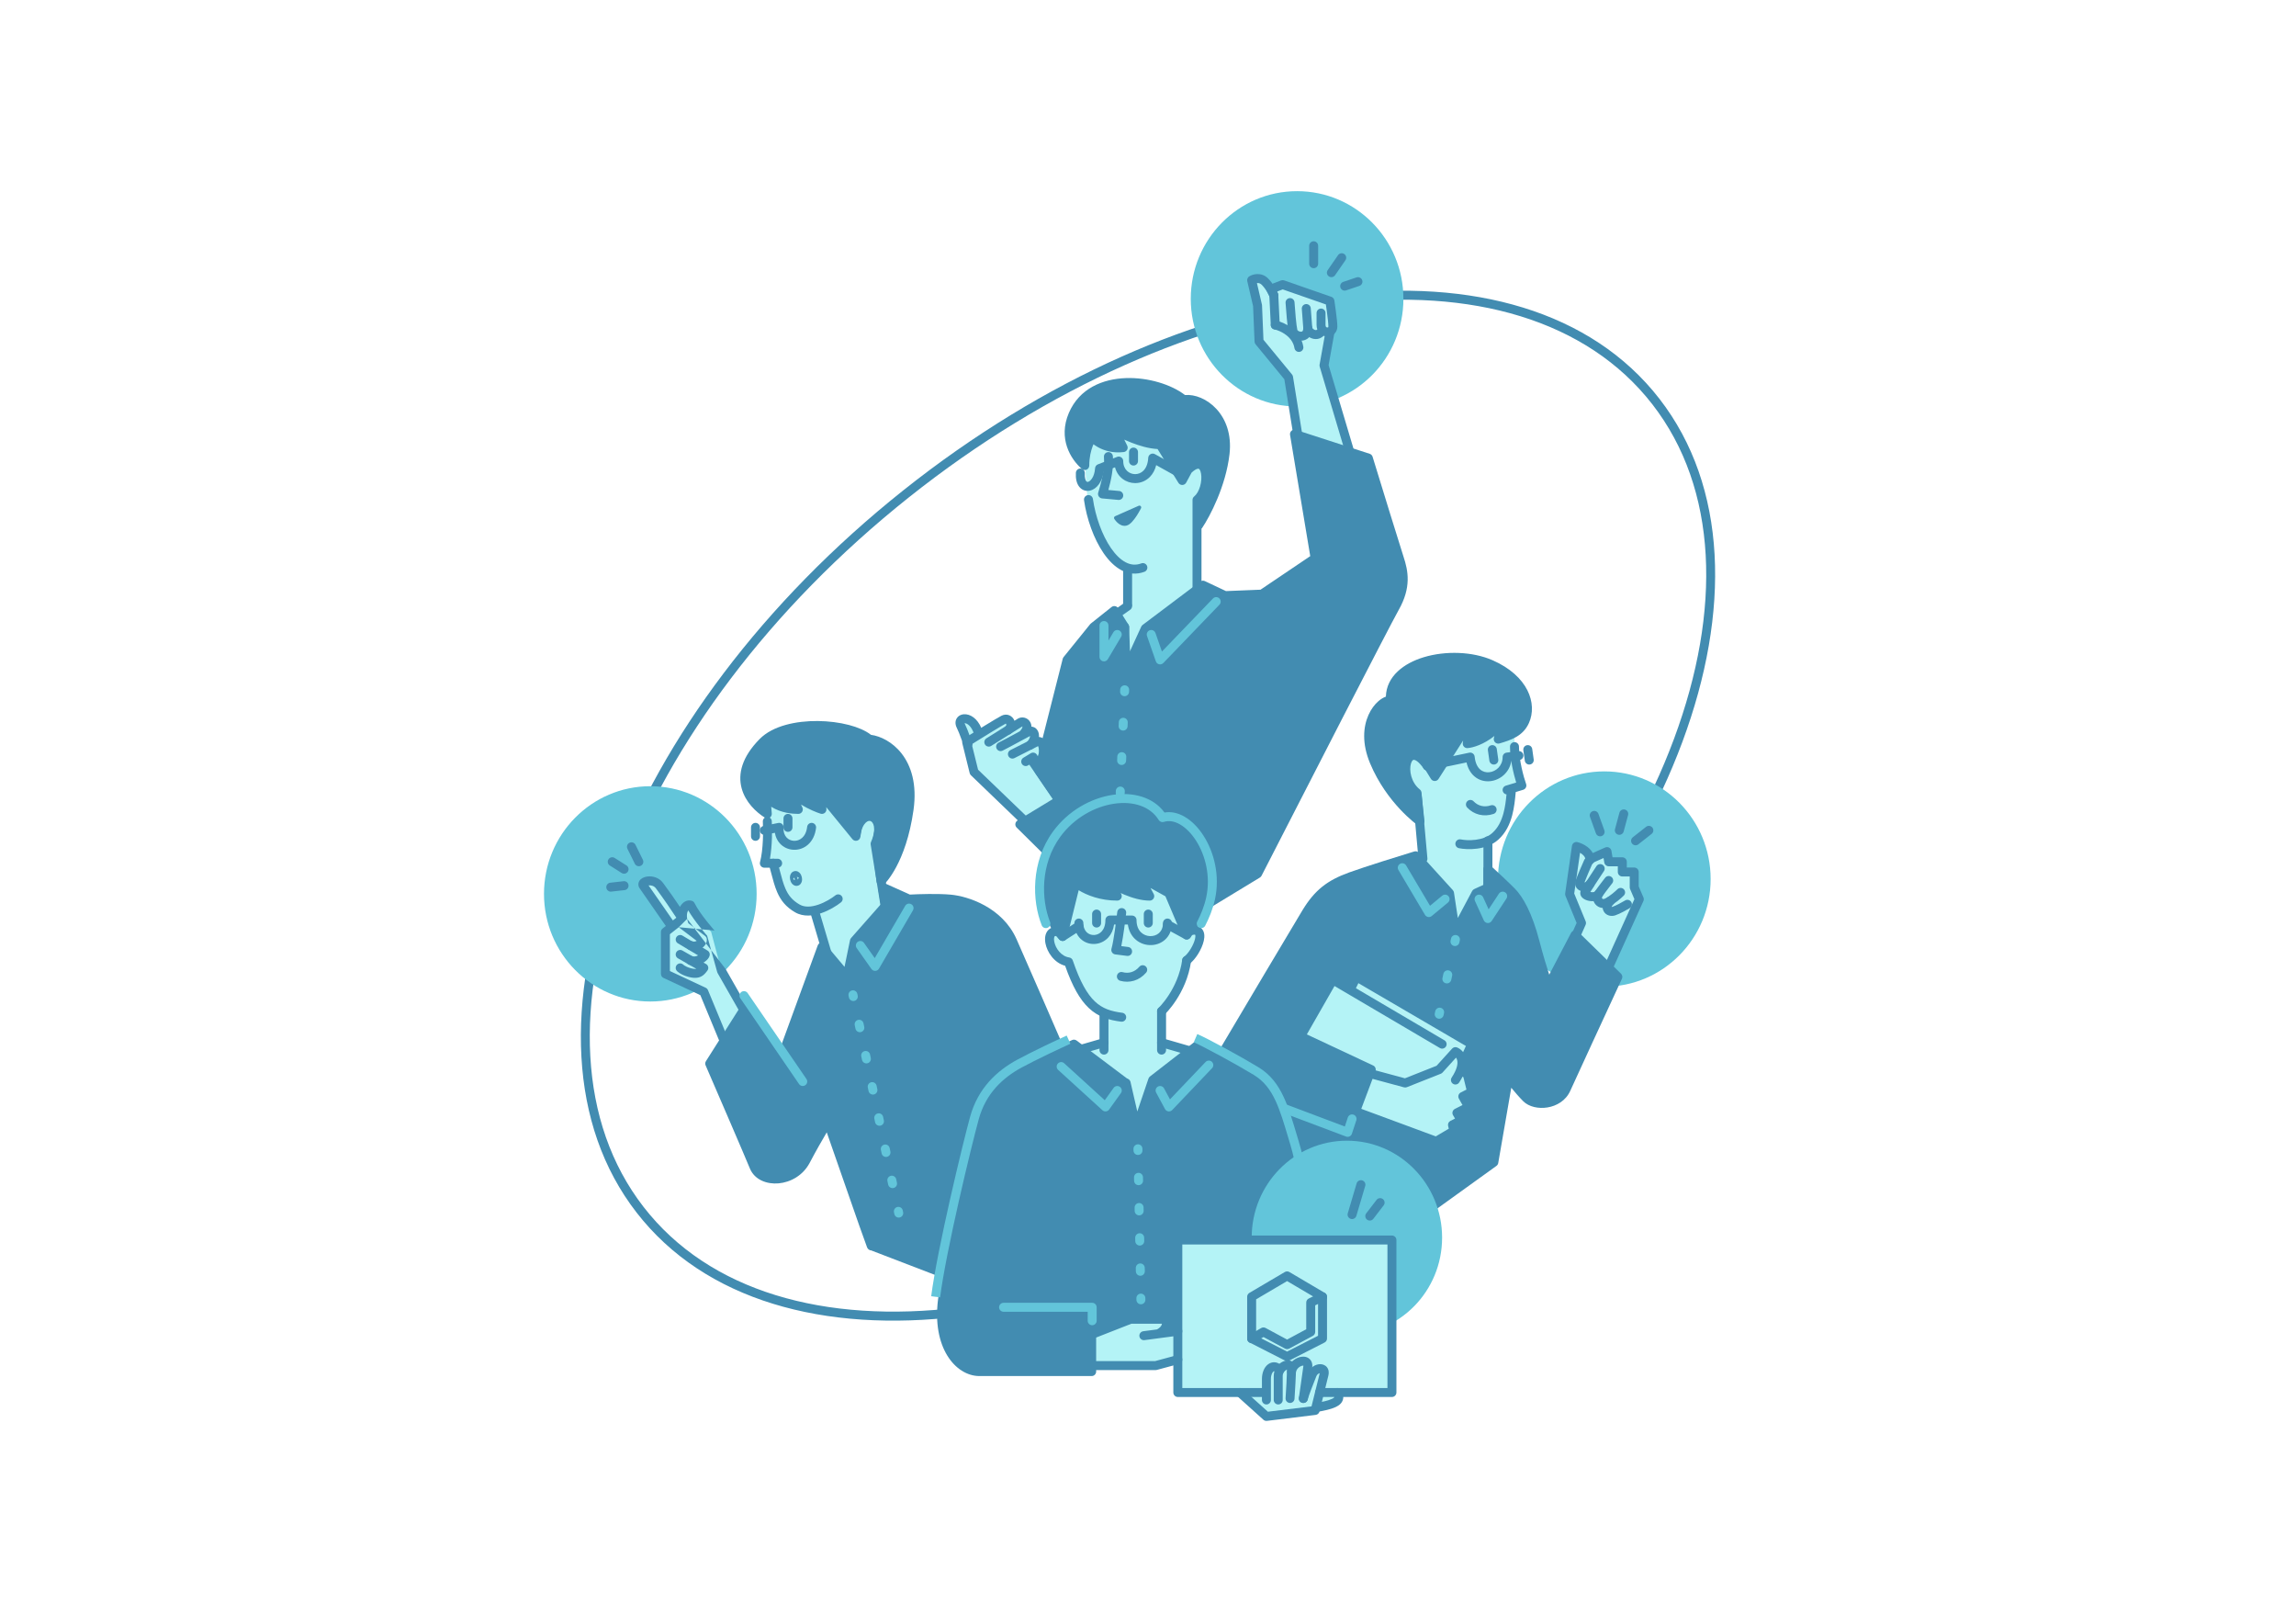 <svg width="640" height="450" viewBox="0 0 640 450" fill="none" xmlns="http://www.w3.org/2000/svg">
<mask id="mask0_96_1441" style="mask-type:alpha" maskUnits="userSpaceOnUse" x="0" y="0" width="640" height="450">
<rect width="640" height="450" fill="#D9D9D9"/>
</mask>
<g mask="url(#mask0_96_1441)">
<path fill-rule="evenodd" clip-rule="evenodd" d="M372.573 84.684C335.012 89.306 292.282 107.624 253.337 138.604C214.393 169.584 186.702 207.284 173.378 243.14C160.044 279.02 161.157 312.833 179.408 336.353C197.658 359.872 229.841 368.969 267.428 364.344C304.988 359.722 347.718 341.404 386.663 310.424C425.608 279.445 453.298 241.744 466.622 205.889C479.956 170.008 478.843 136.195 460.593 112.676C442.342 89.156 410.159 80.059 372.573 84.684ZM372.279 82.188C410.337 77.505 443.559 86.646 462.549 111.119C481.539 135.592 482.449 170.438 468.948 206.768C455.439 243.122 427.438 281.183 388.196 312.4C348.953 343.616 305.804 362.154 267.721 366.84C229.664 371.524 196.441 362.382 177.451 337.909C158.461 313.436 157.551 278.59 171.052 242.261C184.561 205.906 212.562 167.846 251.805 136.629C291.047 105.412 334.197 86.874 372.279 82.188Z" fill="#428CB1"/>
<path d="M391.193 83.269C391.193 99.837 377.925 113.267 361.557 113.267C345.19 113.267 331.921 99.837 331.921 83.269C331.921 66.702 345.19 53.272 361.557 53.272C377.925 53.272 391.193 66.702 391.193 83.269Z" fill="#62C5DA"/>
<path d="M210.909 249.09C210.909 265.657 197.64 279.088 181.273 279.088C164.906 279.088 151.637 265.657 151.637 249.09C151.637 232.523 164.906 219.092 181.273 219.092C197.64 219.092 210.909 232.523 210.909 249.09Z" fill="#62C5DA"/>
<path d="M476.831 244.959C476.831 261.527 463.562 274.957 447.195 274.957C430.827 274.957 417.559 261.527 417.559 244.959C417.559 228.392 430.827 214.961 447.195 214.961C463.562 214.961 476.831 228.392 476.831 244.959Z" fill="#62C5DA"/>
<path d="M441.092 257.222L439.857 261.388L436.976 269.304L448.089 270.137L457.144 250.555L455.91 247.639V243.056L453.028 242.639L452.617 240.14H448.501V237.223L443.973 238.056L443.15 240.14L441.915 237.223L439.857 235.973L437.799 249.305L441.092 257.222Z" fill="#B4F3F6"/>
<path fill-rule="evenodd" clip-rule="evenodd" d="M452.941 225.6C453.608 225.779 454.002 226.465 453.823 227.132L452.588 231.715C452.408 232.381 451.722 232.776 451.056 232.596C450.389 232.417 449.994 231.731 450.174 231.064L451.409 226.481C451.588 225.815 452.274 225.42 452.941 225.6ZM443.961 226.047C444.611 225.813 445.327 226.151 445.56 226.8L447.206 231.383C447.44 232.033 447.102 232.749 446.453 232.982C445.803 233.216 445.087 232.878 444.854 232.229L443.207 227.646C442.974 226.996 443.311 226.28 443.961 226.047ZM460.595 230.616C461.022 231.159 460.929 231.945 460.386 232.372L456.682 235.288C456.139 235.715 455.354 235.622 454.927 235.079C454.499 234.537 454.593 233.751 455.135 233.324L458.84 230.407C459.382 229.98 460.168 230.074 460.595 230.616Z" fill="#428CB1"/>
<path d="M414.749 234.306L414.337 244.305V247.638L411.456 248.888L405.282 259.721L403.635 248.888L396.226 239.722V231.39L394.168 224.307L388.406 206.808L396.226 200.975L422.158 199.309V208.058V211.808L424.216 218.474L421.334 220.14L420.511 226.807L418.453 231.39L414.749 234.306Z" fill="#B4F3F6"/>
<path fill-rule="evenodd" clip-rule="evenodd" d="M422.158 206.808C422.848 206.808 423.408 207.367 423.408 208.058C423.408 211.849 424.727 216.582 425.395 218.474C425.508 218.796 425.485 219.15 425.331 219.454C425.177 219.759 424.906 219.987 424.579 220.086L422.505 220.716C422.319 222.787 422.086 225.06 421.514 227.215C420.859 229.686 419.736 232.102 417.643 233.985C415.904 235.55 413.671 236.235 411.689 236.493C409.701 236.752 407.834 236.598 406.68 236.364C406.004 236.227 405.566 235.568 405.703 234.891C405.84 234.214 406.5 233.777 407.176 233.914C408.081 234.097 409.671 234.235 411.367 234.014C413.069 233.793 414.747 233.228 415.971 232.127C417.583 230.676 418.518 228.76 419.098 226.574C419.539 224.91 419.761 223.149 419.932 221.379C419.463 221.315 419.051 220.986 418.904 220.503C418.703 219.843 419.076 219.145 419.737 218.944L422.633 218.065C421.896 215.643 420.908 211.561 420.908 208.058C420.908 207.367 421.468 206.808 422.158 206.808Z" fill="#428CB1"/>
<path fill-rule="evenodd" clip-rule="evenodd" d="M415.809 207.654C416.493 207.557 417.125 208.033 417.221 208.717L417.633 211.633C417.729 212.317 417.253 212.949 416.57 213.045C415.886 213.142 415.254 212.666 415.157 211.982L414.746 209.066C414.649 208.382 415.125 207.75 415.809 207.654ZM425.688 207.654C426.371 207.557 427.003 208.033 427.1 208.717L427.512 211.633C427.608 212.317 427.132 212.949 426.449 213.045C425.765 213.142 425.133 212.666 425.036 211.982L424.624 209.066C424.528 208.382 425.004 207.75 425.688 207.654ZM424.633 210.401C424.719 211.086 424.234 211.711 423.549 211.798L421.265 212.087C420.764 215.294 418.13 217.397 415.394 217.686C413.852 217.849 412.235 217.442 410.941 216.309C409.915 215.41 409.166 214.12 408.786 212.466L398.129 214.698C397.453 214.839 396.791 214.406 396.649 213.73C396.508 213.055 396.941 212.392 397.617 212.251L409.553 209.751C409.901 209.678 410.263 209.757 410.549 209.967C410.835 210.177 411.019 210.498 411.053 210.852C411.236 212.695 411.876 213.804 412.588 214.428C413.301 215.053 414.205 215.297 415.132 215.2C417.031 214.999 418.85 213.396 418.85 210.974C418.85 210.345 419.318 209.813 419.943 209.734L423.236 209.318C423.921 209.231 424.546 209.716 424.633 210.401Z" fill="#428CB1"/>
<path fill-rule="evenodd" clip-rule="evenodd" d="M393.402 216.353C393.794 217.716 394.567 219.039 395.77 219.996C396.038 220.209 396.206 220.522 396.237 220.863L397.883 239.195C397.945 239.882 397.438 240.49 396.75 240.551C396.063 240.613 395.455 240.106 395.393 239.418L393.793 221.596C392.362 220.307 391.464 218.663 390.999 217.042C390.495 215.283 390.473 213.457 390.916 212.014C391.343 210.624 392.397 209.153 394.239 209.238C395.073 209.276 395.878 209.648 396.626 210.229C397.377 210.813 398.135 211.656 398.902 212.764C399.294 213.331 399.152 214.11 398.584 214.503C398.017 214.895 397.238 214.753 396.845 214.186C396.171 213.21 395.579 212.582 395.092 212.204C394.602 211.823 394.281 211.742 394.124 211.735C393.985 211.729 393.599 211.795 393.306 212.748C393.029 213.649 393.007 214.974 393.402 216.353ZM414.749 233.058C415.439 233.058 415.999 233.617 415.999 234.308V247.64C415.999 248.33 415.439 248.89 414.749 248.89C414.058 248.89 413.499 248.33 413.499 247.64V234.308C413.499 233.617 414.058 233.058 414.749 233.058Z" fill="#428CB1"/>
<path d="M409.807 200.976L399.929 216.392L395.813 209.726H392.931L390.873 213.059L391.697 218.475L394.989 221.392L395.813 228.891C395.813 228.891 387.581 223.057 383.054 212.225C378.676 201.752 384.701 195.143 387.581 195.143C386.759 184.31 404.935 180.462 415.572 185.143C425.039 189.309 427.097 196.392 425.039 200.976C423.666 204.034 420.921 205.004 417.628 205.976L418.863 200.976C415.241 205.642 410.768 207.087 408.984 207.226L409.807 200.976Z" fill="#428CB1"/>
<path fill-rule="evenodd" clip-rule="evenodd" d="M396.92 183.128C402.938 181.323 410.451 181.524 416.075 183.999C425.953 188.346 428.612 196.068 426.179 201.488C424.546 205.125 421.232 206.215 417.982 207.175C417.552 207.301 417.088 207.189 416.764 206.879C416.44 206.57 416.307 206.111 416.414 205.676L416.558 205.093C413.585 207.465 410.629 208.351 409.081 208.472C408.705 208.501 408.336 208.359 408.077 208.086C407.818 207.812 407.696 207.436 407.745 207.062L407.836 206.369L400.981 217.066C400.749 217.428 400.348 217.645 399.918 217.642C399.489 217.638 399.091 217.414 398.865 217.048L395.116 210.976H393.629L392.178 213.325L392.864 217.84L395.818 220.456C396.051 220.662 396.198 220.946 396.232 221.255L397.056 228.754C397.109 229.244 396.871 229.719 396.447 229.968C396.023 230.218 395.492 230.195 395.09 229.911L395.813 228.891C395.09 229.911 395.09 229.911 395.09 229.91L395.089 229.91L395.086 229.908L395.079 229.903L395.057 229.887C395.038 229.873 395.011 229.853 394.977 229.828C394.908 229.778 394.811 229.704 394.686 229.608C394.438 229.417 394.084 229.134 393.646 228.763C392.773 228.02 391.566 226.919 390.217 225.473C387.522 222.584 384.236 218.295 381.9 212.707C379.589 207.177 379.984 202.547 381.454 199.248C382.183 197.612 383.175 196.306 384.223 195.396C384.864 194.839 385.579 194.385 386.307 194.127C386.47 188.445 391.321 184.807 396.92 183.128ZM394.232 225.942L393.8 222.007L390.868 219.411C390.649 219.217 390.505 218.952 390.461 218.663L389.638 213.247C389.593 212.954 389.654 212.654 389.81 212.402L391.868 209.069C392.096 208.7 392.498 208.476 392.931 208.476H395.813C396.246 208.476 396.649 208.7 396.876 209.069L399.948 214.044L408.755 200.302C409.071 199.809 409.687 199.601 410.237 199.802C410.786 200.003 411.123 200.559 411.047 201.139L410.454 205.636C412.387 205.018 415.338 203.478 417.875 200.21C418.237 199.743 418.876 199.594 419.408 199.851C419.939 200.108 420.218 200.703 420.076 201.276L419.378 204.102C421.548 203.319 423.04 202.376 423.898 200.464C425.581 196.716 424.124 190.273 415.068 186.287C410.056 184.081 403.162 183.866 397.638 185.523C392.052 187.198 388.485 190.536 388.827 195.048C388.854 195.395 388.734 195.737 388.498 195.993C388.261 196.248 387.929 196.393 387.581 196.393C387.287 196.393 386.653 196.596 385.863 197.283C385.108 197.938 384.328 198.94 383.738 200.265C382.569 202.888 382.141 206.8 384.207 211.743C386.399 216.987 389.493 221.032 392.045 223.767C392.844 224.624 393.588 225.35 394.232 225.942Z" fill="#428CB1"/>
<path d="M364.121 254.305C361.487 258.638 346.834 283.33 339.836 295.135L362.887 289.302L371.53 273.47L376.47 275.97L378.116 272.22L410.222 290.969L415.984 275.97L421.335 251.388L415.984 246.805L411.456 248.889L405.694 259.721L404.047 248.889L394.58 238.473C390.464 239.723 381.08 242.639 376.47 244.306C370.707 246.389 367.414 248.889 364.121 254.305Z" fill="#428CB1"/>
<path fill-rule="evenodd" clip-rule="evenodd" d="M394.217 237.277C394.679 237.136 395.181 237.275 395.505 237.632L404.972 248.048C405.138 248.23 405.246 248.457 405.283 248.701L406.363 255.802L410.353 248.302C410.481 248.06 410.685 247.867 410.934 247.753L415.462 245.67C415.905 245.466 416.427 245.539 416.797 245.856L422.148 250.439C422.497 250.738 422.654 251.205 422.556 251.654L417.205 276.236C417.192 276.298 417.174 276.359 417.151 276.418L411.388 291.417C411.257 291.759 410.982 292.027 410.636 292.148C410.29 292.27 409.908 292.233 409.591 292.048L378.697 274.007L377.614 276.472C377.476 276.787 377.215 277.031 376.892 277.147C376.568 277.262 376.212 277.24 375.905 277.085L372.047 275.133L363.984 289.901C363.817 290.207 363.53 290.429 363.193 290.514L340.143 296.347C339.653 296.471 339.137 296.288 338.835 295.883C338.533 295.479 338.504 294.932 338.761 294.498C345.756 282.698 360.414 257.996 363.053 253.656C364.753 250.859 366.49 248.756 368.589 247.079C370.686 245.403 373.085 244.2 376.045 243.13C380.69 241.451 390.106 238.525 394.217 237.277ZM394.188 239.899C389.769 241.248 381.208 243.922 376.895 245.481C374.092 246.494 371.963 247.583 370.15 249.032C368.338 250.479 366.782 252.334 365.189 254.954C362.739 258.984 349.855 280.689 342.445 293.186L362.051 288.224L370.433 272.871C370.757 272.279 371.492 272.05 372.095 272.355L375.856 274.258L376.972 271.718C377.115 271.391 377.391 271.142 377.73 271.031C378.069 270.921 378.439 270.961 378.746 271.141L409.582 289.148L414.783 275.611L419.955 251.852L415.779 248.276L412.362 249.848L406.797 260.308C406.544 260.784 406.015 261.044 405.484 260.953C404.952 260.863 404.539 260.442 404.458 259.909L402.868 249.45L394.188 239.899Z" fill="#428CB1"/>
<path d="M414.749 242.222V251.388L404.047 262.637L374.411 255.554L339.424 295.551L353.007 320.549L386.759 330.132L394.992 339.298L416.395 323.882L420.511 300.134C421.334 301.245 423.475 303.967 425.451 305.967C427.92 308.467 434.506 308.05 436.564 303.467C438.21 299.801 446.854 281.108 450.97 272.219L439.034 260.554L431.625 274.719C431.076 273.33 429.567 268.97 427.92 262.637C425.862 254.721 423.393 250.554 421.334 248.471C419.688 246.805 416.258 243.61 414.749 242.222Z" fill="#428CB1"/>
<path fill-rule="evenodd" clip-rule="evenodd" d="M414.247 241.077C414.701 240.878 415.23 240.966 415.595 241.302C417.101 242.688 420.553 245.902 422.224 247.593C424.499 249.896 427.045 254.301 429.13 262.322C430.16 266.284 431.134 269.46 431.845 271.601L437.926 259.974C438.109 259.624 438.447 259.381 438.838 259.319C439.228 259.257 439.625 259.383 439.907 259.66L451.844 271.326C452.223 271.696 452.327 272.264 452.105 272.745C447.986 281.638 439.347 300.321 437.704 303.979C436.461 306.747 433.877 308.192 431.365 308.606C428.905 309.012 426.175 308.479 424.561 306.845C423.42 305.69 422.233 304.31 421.262 303.121L417.627 324.096C417.571 324.418 417.391 324.706 417.126 324.897L395.722 340.312C395.204 340.685 394.488 340.608 394.062 340.133L386.071 331.236L352.666 321.752C352.343 321.66 352.07 321.442 351.909 321.146L338.326 296.148C338.076 295.688 338.139 295.122 338.483 294.728L373.47 254.731C373.776 254.382 374.25 254.23 374.702 254.338L403.637 261.254L413.499 250.888V242.222C413.499 241.726 413.792 241.276 414.247 241.077ZM415.999 245.087V251.388C415.999 251.708 415.875 252.017 415.654 252.249L404.953 263.498C404.645 263.821 404.19 263.956 403.756 263.853L374.855 256.945L340.938 295.719L353.855 319.49L387.101 328.929C387.328 328.994 387.532 329.121 387.689 329.297L395.172 337.628L415.251 323.166L419.28 299.921C419.365 299.428 419.736 299.033 420.223 298.918C420.709 298.802 421.218 298.988 421.516 299.39C422.323 300.479 424.423 303.149 426.34 305.088C427.196 305.955 428.993 306.464 430.958 306.14C432.871 305.825 434.609 304.77 435.424 302.955C437.026 299.387 445.224 281.656 449.465 272.496L439.362 262.623L432.732 275.299C432.506 275.732 432.047 275.993 431.559 275.968C431.07 275.942 430.642 275.634 430.462 275.179C429.89 273.731 428.366 269.319 426.71 262.951C424.68 255.141 422.286 251.213 420.445 249.35C419.384 248.275 417.558 246.545 415.999 245.087Z" fill="#428CB1"/>
<path d="M378.117 272.637L410.222 290.969L406.929 298.052L408.987 299.302L410.222 304.718L407.753 305.551L408.987 308.468L406.518 310.134L406.929 312.218L405.283 313.468V315.551L400.344 318.051L378.117 310.134L381.821 298.052L362.476 288.886L371.531 273.47L376.47 275.554L378.117 272.637Z" fill="#B4F3F6"/>
<path fill-rule="evenodd" clip-rule="evenodd" d="M406.224 297.903C406.536 297.287 407.288 297.041 407.904 297.352L409.551 298.186C409.875 298.35 410.112 298.648 410.2 299.001L411.434 304.001C411.574 304.566 411.305 305.153 410.785 305.416L409.483 306.075L410.486 307.852C410.654 308.15 410.693 308.503 410.594 308.829C410.495 309.156 410.267 309.428 409.962 309.582L407.861 310.645L408.415 311.579C408.591 311.877 408.637 312.234 408.54 312.566C408.443 312.898 408.213 313.176 407.904 313.332L406.322 314.133L406.495 314.833C406.628 315.369 406.393 315.929 405.917 316.209L400.978 319.126C400.654 319.317 400.262 319.352 399.909 319.222L373.978 309.639C373.33 309.4 372.999 308.681 373.238 308.034C373.478 307.386 374.197 307.055 374.844 307.294L400.218 316.671L403.845 314.53L403.657 313.766C403.517 313.201 403.786 312.614 404.306 312.351L405.583 311.705L405.03 310.771C404.853 310.473 404.808 310.116 404.905 309.784C405.002 309.451 405.232 309.174 405.54 309.018L407.666 307.942L406.663 306.165C406.495 305.868 406.456 305.515 406.555 305.188C406.654 304.861 406.882 304.589 407.187 304.435L408.769 303.634L407.91 300.157L406.775 299.583C406.159 299.271 405.913 298.519 406.224 297.903Z" fill="#428CB1"/>
<path fill-rule="evenodd" clip-rule="evenodd" d="M404.767 292.213C405.119 291.824 405.676 291.697 406.162 291.894C407.208 292.317 408.346 293.374 408.671 295.114C408.993 296.836 408.481 299.008 406.737 301.656C406.358 302.232 405.582 302.392 405.006 302.012C404.429 301.633 404.27 300.857 404.649 300.281C406.198 297.929 406.372 296.421 406.214 295.573C406.147 295.217 406.016 294.94 405.861 294.729L402.092 298.891C401.964 299.033 401.804 299.144 401.626 299.214L392.159 302.964C391.909 303.063 391.633 303.079 391.373 303.008L379.025 299.675C378.358 299.495 377.964 298.809 378.144 298.143C378.324 297.476 379.01 297.082 379.676 297.262L391.624 300.487L400.435 296.997L404.767 292.213Z" fill="#428CB1"/>
<path fill-rule="evenodd" clip-rule="evenodd" d="M371.209 271.845C371.532 271.759 371.875 271.806 372.163 271.975L402.623 289.891C403.218 290.241 403.416 291.007 403.066 291.602C402.716 292.197 401.95 292.396 401.355 292.046L371.987 274.772L363.559 289.506C363.217 290.105 362.453 290.313 361.854 289.97C361.254 289.627 361.047 288.864 361.389 288.264L370.445 272.432C370.611 272.142 370.886 271.931 371.209 271.845Z" fill="#428CB1"/>
<path fill-rule="evenodd" clip-rule="evenodd" d="M377.756 271.023C378.088 270.923 378.447 270.965 378.746 271.14L410.852 289.889C411.406 290.213 411.625 290.903 411.359 291.487L408.889 296.903C408.603 297.531 407.861 297.808 407.233 297.522C406.605 297.236 406.328 296.494 406.614 295.866L408.615 291.478L378.643 273.975L377.59 276.106C377.284 276.725 376.535 276.979 375.916 276.674C375.297 276.368 375.043 275.618 375.349 274.999L376.995 271.666C377.149 271.355 377.424 271.122 377.756 271.023Z" fill="#428CB1"/>
<path d="M382.232 298.051L360.005 287.635H357.124L350.538 306.801L375.646 315.55L382.232 298.051Z" fill="#428CB1"/>
<path fill-rule="evenodd" clip-rule="evenodd" d="M355.942 287.229C356.115 286.724 356.59 286.385 357.124 286.385H360.005C360.188 286.385 360.369 286.426 360.535 286.503L382.762 296.919C383.353 297.196 383.632 297.881 383.402 298.491L376.816 315.99C376.577 316.625 375.875 316.953 375.235 316.73L350.127 307.981C349.477 307.754 349.132 307.045 349.356 306.394L355.942 287.229ZM358.016 288.885L352.125 306.03L374.906 313.968L380.655 298.693L359.727 288.885H358.016Z" fill="#428CB1"/>
<path fill-rule="evenodd" clip-rule="evenodd" d="M356.777 308.444C357.021 307.797 357.742 307.471 358.388 307.714L374.867 313.921L375.694 311.41C375.91 310.754 376.616 310.397 377.272 310.613C377.928 310.829 378.284 311.536 378.068 312.192L376.834 315.941C376.727 316.265 376.493 316.531 376.186 316.678C375.878 316.825 375.524 316.84 375.206 316.72L357.507 310.054C356.86 309.811 356.534 309.09 356.777 308.444Z" fill="#62C5DA"/>
<path fill-rule="evenodd" clip-rule="evenodd" d="M390.238 240.73C390.832 240.378 391.599 240.574 391.951 241.168L398.614 252.409L402.015 249.592C402.547 249.152 403.335 249.226 403.775 249.757C404.215 250.289 404.141 251.077 403.61 251.517L399.082 255.267C398.8 255.5 398.431 255.599 398.071 255.536C397.711 255.473 397.396 255.256 397.209 254.942L389.8 242.443C389.448 241.849 389.644 241.082 390.238 240.73Z" fill="#62C5DA"/>
<path fill-rule="evenodd" clip-rule="evenodd" d="M419.553 248.678C420.129 249.058 420.289 249.833 419.909 250.409L415.793 256.659C415.543 257.039 415.106 257.253 414.653 257.218C414.199 257.182 413.801 256.904 413.612 256.49L411.142 251.074C410.856 250.446 411.133 249.704 411.761 249.418C412.389 249.131 413.131 249.408 413.417 250.036L414.949 253.396L417.821 249.034C418.201 248.458 418.976 248.298 419.553 248.678Z" fill="#62C5DA"/>
<path fill-rule="evenodd" clip-rule="evenodd" d="M405.96 260.582C406.635 260.729 407.063 261.395 406.916 262.069L406.79 262.648C406.644 263.323 405.978 263.751 405.303 263.604C404.629 263.457 404.201 262.792 404.347 262.117L404.473 261.538C404.62 260.864 405.285 260.436 405.96 260.582ZM403.822 270.42C404.496 270.566 404.924 271.232 404.778 271.907L404.526 273.064C404.38 273.739 403.714 274.167 403.039 274.02C402.365 273.873 401.937 273.208 402.083 272.533L402.335 271.376C402.482 270.701 403.147 270.273 403.822 270.42ZM401.558 280.836C402.233 280.982 402.661 281.648 402.514 282.323L402.388 282.901C402.242 283.576 401.576 284.004 400.901 283.857C400.227 283.711 399.799 283.045 399.945 282.37L400.071 281.792C400.218 281.117 400.883 280.689 401.558 280.836Z" fill="#62C5DA"/>
<path fill-rule="evenodd" clip-rule="evenodd" d="M438.719 234.851C439.013 234.653 439.376 234.59 439.72 234.676C440.485 234.867 441.604 235.312 442.561 236.068C443.526 236.831 444.458 238.024 444.458 239.679C444.458 240.37 443.898 240.929 443.208 240.929C442.518 240.929 441.958 240.37 441.958 239.679C441.958 239.06 441.626 238.516 441.011 238.03C440.827 237.884 440.629 237.755 440.429 237.641L438.807 248.997L441.994 256.738C442.124 257.054 442.119 257.409 441.981 257.722L440.085 261.987C439.805 262.618 439.066 262.902 438.435 262.621C437.804 262.341 437.52 261.602 437.8 260.971L439.479 257.195L436.365 249.634C436.28 249.427 436.252 249.202 436.284 248.981L438.179 235.711C438.229 235.361 438.425 235.048 438.719 234.851Z" fill="#428CB1"/>
<path fill-rule="evenodd" clip-rule="evenodd" d="M448.539 236.209C448.88 236.393 449.117 236.723 449.18 237.105L449.48 238.903H452.212C452.903 238.903 453.462 239.463 453.462 240.153V241.747H455.53C456.22 241.747 456.78 242.307 456.78 242.997V247.006L458.1 250.087C458.238 250.409 458.235 250.775 458.09 251.095L449.086 270.999C448.801 271.628 448.061 271.907 447.432 271.622C446.803 271.338 446.524 270.597 446.808 269.968L455.586 250.566L454.381 247.754C454.314 247.599 454.28 247.431 454.28 247.262V244.247H452.212C451.522 244.247 450.962 243.687 450.962 242.997V241.403H448.421C447.81 241.403 447.288 240.962 447.188 240.359L446.98 239.108L444.19 240.348C443.559 240.628 442.82 240.344 442.54 239.713C442.259 239.083 442.543 238.344 443.174 238.063L447.439 236.168C447.793 236.011 448.199 236.026 448.539 236.209Z" fill="#428CB1"/>
<path fill-rule="evenodd" clip-rule="evenodd" d="M443.242 239.011C443.872 239.291 444.157 240.03 443.876 240.661C443.289 241.982 442.129 244.655 441.662 245.919C441.852 245.898 442.049 245.799 442.168 245.621C442.551 245.046 443.327 244.891 443.901 245.274C444.476 245.657 444.631 246.433 444.248 247.007C443.459 248.191 442.1 248.568 441.029 248.373C440.489 248.275 439.893 248.008 439.483 247.474C439.036 246.891 438.942 246.154 439.179 245.445C439.581 244.236 440.97 241.044 441.592 239.645C441.872 239.015 442.611 238.73 443.242 239.011ZM441.404 245.892C441.404 245.892 441.406 245.893 441.408 245.894C441.405 245.893 441.404 245.892 441.404 245.892Z" fill="#428CB1"/>
<path fill-rule="evenodd" clip-rule="evenodd" d="M446.745 241.009C447.319 241.392 447.474 242.168 447.091 242.742C446.462 243.687 445.493 245.152 444.636 246.473C444.094 247.308 443.622 248.048 443.304 248.564C443.333 248.571 443.363 248.577 443.394 248.583C443.706 248.646 444.016 248.647 444.25 248.596C444.483 248.544 444.535 248.469 444.537 248.464C444.943 247.856 445.678 246.877 446.291 246.076C446.601 245.67 446.888 245.3 447.097 245.031C447.201 244.897 447.286 244.788 447.345 244.712L447.438 244.595C447.864 244.052 448.65 243.957 449.193 244.383C449.736 244.81 449.83 245.596 449.404 246.139L449.314 246.253C449.257 246.327 449.173 246.434 449.07 246.566C448.864 246.831 448.582 247.195 448.277 247.595C447.657 248.405 446.971 249.322 446.618 249.851C446.147 250.557 445.428 250.896 444.788 251.037C444.147 251.178 443.48 251.15 442.904 251.035C442.342 250.923 441.742 250.702 441.282 250.347C441.052 250.17 440.78 249.899 440.62 249.513C440.44 249.081 440.439 248.583 440.668 248.125C440.898 247.666 441.701 246.403 442.538 245.112C443.403 243.78 444.378 242.306 445.011 241.356C445.394 240.781 446.17 240.626 446.745 241.009Z" fill="#428CB1"/>
<path fill-rule="evenodd" clip-rule="evenodd" d="M452.622 247.8C453.11 248.288 453.11 249.079 452.622 249.567C451.956 250.234 450.201 251.798 448.506 252.645C447.088 253.354 445.637 253.046 444.762 252.061C443.927 251.123 443.734 249.669 444.537 248.464C444.92 247.89 445.696 247.734 446.271 248.117C446.845 248.5 447 249.276 446.617 249.851C446.473 250.068 446.517 250.273 446.63 250.4C446.686 250.463 446.76 250.508 446.857 250.525C446.949 250.541 447.124 250.541 447.388 250.409C448.726 249.74 450.257 248.397 450.854 247.8C451.342 247.312 452.134 247.312 452.622 247.8Z" fill="#428CB1"/>
<path fill-rule="evenodd" clip-rule="evenodd" d="M449.779 250.169C450.267 250.657 450.267 251.449 449.779 251.937C449.408 252.308 449.283 252.574 449.246 252.704C449.242 252.717 449.24 252.728 449.238 252.737C449.278 252.745 449.344 252.745 449.447 252.711C450.438 252.38 452.195 251.407 452.991 250.929C453.583 250.574 454.35 250.766 454.706 251.358C455.061 251.95 454.869 252.718 454.277 253.073C453.493 253.543 451.521 254.655 450.238 255.083C449.093 255.464 447.685 255.146 447.032 253.971C446.339 252.724 446.888 251.292 448.011 250.169C448.499 249.681 449.291 249.681 449.779 250.169ZM449.188 252.716C449.188 252.716 449.19 252.717 449.193 252.72C449.189 252.718 449.188 252.716 449.188 252.716ZM449.231 252.79C449.232 252.794 449.232 252.795 449.232 252.795C449.231 252.795 449.231 252.794 449.231 252.79Z" fill="#428CB1"/>
<path d="M244.342 235.973L247.223 253.888L248.458 266.387L235.286 274.72L231.17 268.887L227.466 253.888L221.703 253.472L217.587 248.889L215.941 240.556H213.06L214.294 231.39L213.06 221.391L222.938 210.142L250.104 223.474L244.342 235.973Z" fill="#B4F3F6"/>
<path d="M201.123 270.554L208.532 283.053L202.358 291.802L196.595 276.803L185.482 271.387V259.721L187.128 258.055L179.308 246.389L180.954 245.139L183.835 246.389L190.009 254.722L192.067 251.805L198.242 259.721L201.123 270.554Z" fill="#B4F3F6"/>
<path d="M282.211 262.222C285.174 268.888 292.775 286.387 296.205 294.303L266.981 356.381L243.108 347.215L253.398 273.054L246.812 252.222L245.989 247.223L253.398 250.556C255.731 250.417 261.301 250.223 264.923 250.556C269.451 250.973 278.506 253.889 282.211 262.222Z" fill="#428CB1"/>
<path fill-rule="evenodd" clip-rule="evenodd" d="M245.227 246.232C245.592 245.951 246.082 245.894 246.502 246.083L253.632 249.29C256.131 249.153 261.47 248.983 265.038 249.311C269.77 249.747 279.382 252.783 283.353 261.714C286.32 268.387 293.923 285.892 297.352 293.806C297.495 294.135 297.489 294.51 297.336 294.835L268.112 356.914C267.833 357.506 267.145 357.783 266.533 357.548L242.66 348.382C242.117 348.174 241.79 347.619 241.87 347.043L252.121 273.162L245.621 252.599C245.603 252.542 245.589 252.484 245.579 252.425L244.756 247.426C244.681 246.971 244.862 246.513 245.227 246.232ZM247.601 249.319L248.031 251.931L254.59 272.677C254.646 272.854 254.662 273.042 254.636 273.226L244.483 346.404L266.345 354.798L294.834 294.281C291.306 286.142 283.966 269.247 281.069 262.729C277.63 254.995 269.132 252.198 264.809 251.801C261.287 251.477 255.796 251.665 253.473 251.804C253.271 251.816 253.069 251.779 252.885 251.696L247.601 249.319Z" fill="#428CB1"/>
<path fill-rule="evenodd" clip-rule="evenodd" d="M180.777 246.731L187.564 256.492L188.413 255.824C188.45 255.795 188.488 255.768 188.527 255.744C187.085 253.511 184.903 250.346 182.831 247.55C182.327 246.87 181.488 246.643 180.788 246.73C180.784 246.73 180.781 246.731 180.777 246.731ZM189.2 258.386L186.732 260.329V270.592L196.713 275.255C196.996 275.387 197.219 275.621 197.338 275.909L202.689 288.825C202.954 289.463 202.651 290.194 202.013 290.458C201.375 290.723 200.644 290.42 200.38 289.782L195.215 277.315L184.953 272.521C184.513 272.315 184.232 271.874 184.232 271.388V259.722C184.232 259.339 184.407 258.977 184.708 258.74L185.596 258.041L178.281 247.52C178.275 247.511 178.269 247.503 178.263 247.494C178.014 247.115 177.878 246.644 177.966 246.139C178.05 245.656 178.315 245.291 178.584 245.042C179.1 244.566 179.821 244.33 180.481 244.249C181.832 244.082 183.668 244.48 184.84 246.062C186.464 248.253 188.159 250.674 189.529 252.72C190.166 251.516 191.469 250.563 192.879 251.038C193.193 251.145 193.453 251.372 193.6 251.669C194.361 253.21 195.731 255.102 196.958 256.656C197.564 257.422 198.119 258.086 198.523 258.559C198.725 258.795 198.888 258.983 199.001 259.111C199.057 259.175 199.1 259.224 199.129 259.256L199.162 259.293L199.17 259.302L199.171 259.303L199.172 259.304C199.172 259.304 199.172 259.304 199.172 259.304M191.548 256.056C191.545 256.03 191.541 256.005 191.536 255.98C191.382 255.018 191.521 254.349 191.708 253.95C191.757 253.845 191.805 253.762 191.851 253.695C192.741 255.245 193.963 256.897 194.997 258.206C195.627 259.002 196.203 259.692 196.622 260.183C196.827 260.423 196.995 260.616 197.114 260.751L199.918 270.888C199.946 270.988 199.986 271.084 200.037 271.174L206.211 282.006C206.553 282.606 207.316 282.815 207.916 282.473C208.516 282.132 208.725 281.368 208.383 280.768L202.286 270.071M189.2 258.386L190.067 259.044C190.073 259.048 190.079 259.053 190.085 259.058L194.197 262.179C193.905 262.364 193.459 262.483 192.879 262.288C192.225 262.067 191.515 262.418 191.295 263.072C191.074 263.727 191.425 264.436 192.079 264.656C193.457 265.121 194.716 264.838 195.611 264.241C196.05 263.949 196.415 263.572 196.666 263.153C196.904 262.754 197.104 262.202 197.005 261.602C196.953 261.287 196.782 261.003 196.528 260.81L191.876 257.278C191.716 256.829 191.611 256.422 191.548 256.056M194.544 261.822C194.544 261.822 194.543 261.825 194.54 261.832C194.542 261.826 194.544 261.822 194.544 261.822Z" fill="#428CB1"/>
<path fill-rule="evenodd" clip-rule="evenodd" d="M188.524 261.165C188.877 260.572 189.645 260.378 190.238 260.731L197.235 264.897C197.69 265.168 197.924 265.695 197.822 266.214C197.714 266.759 197.344 267.211 197.062 267.497C196.733 267.83 196.307 268.152 195.821 268.415C194.863 268.932 193.5 269.301 192.08 268.822C191.426 268.601 191.074 267.892 191.295 267.238C191.516 266.584 192.225 266.233 192.879 266.453C193.423 266.637 194.034 266.529 194.595 266.235L188.959 262.879C188.366 262.526 188.171 261.759 188.524 261.165Z" fill="#428CB1"/>
<path fill-rule="evenodd" clip-rule="evenodd" d="M188.512 265.353C188.854 264.753 189.617 264.544 190.217 264.885L196.803 268.635C197.123 268.817 197.347 269.132 197.413 269.495C197.48 269.857 197.384 270.231 197.149 270.516C197.12 270.551 197.082 270.602 197.035 270.664C196.781 271.003 196.276 271.678 195.54 272.073C194.558 272.599 193.329 272.637 191.721 272.172C190.722 271.883 189.998 271.522 189.505 271.213C189.259 271.059 189.072 270.918 188.938 270.807C188.871 270.752 188.818 270.704 188.777 270.666C188.756 270.647 188.739 270.63 188.725 270.616L188.706 270.596L188.698 270.588L188.694 270.585L188.693 270.583L188.692 270.582C188.692 270.582 188.691 270.581 189.598 269.721L188.691 270.581C188.216 270.08 188.237 269.289 188.738 268.814C189.233 268.345 190.011 268.36 190.488 268.843C190.493 268.848 190.508 268.861 190.532 268.882C190.585 268.925 190.684 269.001 190.834 269.095C191.133 269.283 191.644 269.547 192.415 269.77C193.292 270.024 193.796 270.022 194.084 269.964L188.98 267.058C188.38 266.716 188.171 265.953 188.512 265.353Z" fill="#428CB1"/>
<path fill-rule="evenodd" clip-rule="evenodd" d="M175.462 234.853C176.081 234.547 176.831 234.801 177.136 235.42L179.194 239.586C179.5 240.205 179.246 240.955 178.627 241.261C178.008 241.566 177.259 241.312 176.953 240.693L174.895 236.527C174.589 235.908 174.843 235.158 175.462 234.853ZM169.608 239.471C169.977 238.888 170.75 238.714 171.333 239.083L174.626 241.167C175.209 241.536 175.383 242.308 175.014 242.891C174.645 243.475 173.873 243.648 173.289 243.279L169.996 241.196C169.413 240.827 169.239 240.055 169.608 239.471ZM175.2 246.666C175.277 247.352 174.783 247.971 174.097 248.048L170.393 248.465C169.707 248.542 169.088 248.048 169.011 247.362C168.934 246.676 169.427 246.058 170.113 245.98L173.818 245.564C174.504 245.487 175.123 245.98 175.2 246.666Z" fill="#428CB1"/>
<path fill-rule="evenodd" clip-rule="evenodd" d="M213.811 227.642C214.5 227.602 215.092 228.128 215.132 228.818C215.252 230.895 215.299 235.575 214.618 239.306H216.765C217.455 239.306 218.015 239.866 218.015 240.556C218.015 241.246 217.455 241.806 216.765 241.806H213.061C212.672 241.806 212.305 241.625 212.068 241.316C211.832 241.008 211.752 240.606 211.854 240.231C212.786 236.77 212.772 231.302 212.636 228.963C212.596 228.274 213.122 227.682 213.811 227.642Z" fill="#428CB1"/>
<path fill-rule="evenodd" clip-rule="evenodd" d="M215.197 239.351C215.863 239.167 216.551 239.558 216.735 240.224C216.965 241.06 217.169 241.837 217.359 242.564C217.889 244.585 218.316 246.214 218.939 247.643C219.739 249.477 220.832 250.882 222.893 252.07C224.284 252.872 226.132 252.771 228.1 252.103C230.036 251.446 231.828 250.323 232.864 249.502C233.405 249.073 234.191 249.163 234.62 249.704C235.049 250.245 234.958 251.031 234.417 251.46C233.206 252.42 231.165 253.703 228.904 254.47C226.674 255.227 223.96 255.572 221.644 254.236C219.072 252.752 217.638 250.913 216.648 248.643C215.94 247.02 215.443 245.121 214.895 243.03C214.714 242.336 214.527 241.621 214.325 240.888C214.141 240.223 214.532 239.535 215.197 239.351Z" fill="#428CB1"/>
<path fill-rule="evenodd" clip-rule="evenodd" d="M226.376 229.316C227.062 229.395 227.553 230.016 227.473 230.702C226.992 234.84 224.106 236.943 221.182 236.805C219.765 236.739 218.377 236.137 217.375 235.028C216.665 234.244 216.181 233.242 215.996 232.072L213.308 232.616C212.632 232.753 211.972 232.315 211.835 231.639C211.698 230.962 212.136 230.302 212.812 230.165L216.928 229.332C217.31 229.255 217.706 229.36 217.999 229.616C218.292 229.872 218.449 230.251 218.424 230.639C218.341 231.899 218.713 232.78 219.229 233.351C219.757 233.935 220.505 234.271 221.3 234.308C222.801 234.379 224.648 233.357 224.99 230.413C225.07 229.727 225.69 229.236 226.376 229.316Z" fill="#428CB1"/>
<path fill-rule="evenodd" clip-rule="evenodd" d="M219.645 226.807C220.335 226.807 220.895 227.367 220.895 228.057V230.557C220.895 231.247 220.335 231.807 219.645 231.807C218.955 231.807 218.395 231.247 218.395 230.557V228.057C218.395 227.367 218.955 226.807 219.645 226.807Z" fill="#428CB1"/>
<path fill-rule="evenodd" clip-rule="evenodd" d="M210.591 229.307C211.281 229.307 211.841 229.867 211.841 230.557V233.057C211.841 233.747 211.281 234.307 210.591 234.307C209.9 234.307 209.341 233.747 209.341 233.057V230.557C209.341 229.867 209.9 229.307 210.591 229.307Z" fill="#428CB1"/>
<path d="M222.282 244.701C222.386 245.149 222.291 245.555 222.07 245.608C221.848 245.66 221.584 245.34 221.48 244.892C221.376 244.444 221.471 244.038 221.693 243.985C221.914 243.933 222.178 244.253 222.282 244.701Z" fill="#428CB1"/>
<path fill-rule="evenodd" clip-rule="evenodd" d="M222.557 244.823C222.622 244.734 222.654 244.656 222.669 244.609C222.635 244.573 222.572 244.518 222.474 244.467C222.331 244.394 222.084 244.319 221.787 244.39C221.489 244.461 221.301 244.639 221.205 244.769C221.14 244.859 221.108 244.937 221.093 244.984C221.127 245.019 221.19 245.075 221.288 245.125C221.431 245.199 221.678 245.274 221.975 245.203C222.273 245.132 222.461 244.954 222.557 244.823ZM220.249 244.01C220.32 243.707 220.583 242.964 221.41 242.768C222.236 242.571 222.799 243.117 222.996 243.356C223.248 243.663 223.412 244.041 223.498 244.412C223.584 244.782 223.604 245.194 223.513 245.583C223.442 245.886 223.179 246.628 222.352 246.825C221.526 247.022 220.963 246.476 220.766 246.237C220.514 245.93 220.35 245.551 220.264 245.181C220.178 244.811 220.158 244.399 220.249 244.01Z" fill="#428CB1"/>
<path fill-rule="evenodd" clip-rule="evenodd" d="M226.7 252.69C227.362 252.493 228.057 252.871 228.253 253.533L233.193 270.198C233.389 270.86 233.011 271.556 232.35 271.752C231.688 271.948 230.992 271.571 230.796 270.909L225.857 254.243C225.66 253.581 226.038 252.886 226.7 252.69Z" fill="#428CB1"/>
<path fill-rule="evenodd" clip-rule="evenodd" d="M241.319 229.249C240.732 229.806 240.098 230.92 239.816 232.823C239.715 233.506 239.079 233.978 238.396 233.876C237.713 233.775 237.242 233.14 237.343 232.457C237.678 230.194 238.484 228.495 239.596 227.437C240.723 226.366 242.194 225.957 243.551 226.472C244.885 226.978 245.772 228.251 246.06 229.839C246.334 231.346 246.096 233.202 245.222 235.3L248.046 252.857C248.155 253.539 247.692 254.18 247.01 254.29C246.328 254.399 245.687 253.936 245.577 253.254L242.696 235.338C242.658 235.099 242.689 234.854 242.788 234.632C243.644 232.707 243.775 231.247 243.601 230.285C243.426 229.322 242.975 228.927 242.663 228.809C242.373 228.699 241.889 228.706 241.319 229.249Z" fill="#428CB1"/>
<path d="M228.701 220.974L238.579 233.057L239.403 228.057L242.284 226.807L244.754 228.057L245.165 230.557L244.342 235.14L245.577 245.556C245.577 245.556 251.339 240.14 253.397 225.557C255.35 211.724 246.949 206.392 242.284 205.975C236.933 201.393 219.233 200.143 212.648 206.809C203.099 216.475 209.218 223.891 213.883 226.807L213.472 221.808C216.106 225.141 220.469 225.557 222.527 225.557L220.057 220.141C223.021 223.141 227.329 225.002 229.113 225.557L228.701 220.974Z" fill="#428CB1"/>
<path fill-rule="evenodd" clip-rule="evenodd" d="M227.918 203.424C222.097 203.373 216.464 204.725 213.537 207.687C208.987 212.293 208.367 216.125 209.143 219.015C209.687 221.045 210.963 222.78 212.407 224.113L212.226 221.91C212.181 221.361 212.5 220.847 213.013 220.645C213.526 220.443 214.111 220.6 214.452 221.033C216.081 223.093 218.532 223.886 220.519 224.167L218.92 220.66C218.669 220.108 218.849 219.456 219.348 219.112C219.847 218.768 220.521 218.832 220.947 219.263C222.972 221.313 225.71 222.816 227.689 223.678L227.456 221.086C227.407 220.539 227.72 220.025 228.229 219.817C228.737 219.61 229.321 219.758 229.669 220.183L237.796 230.123L238.169 227.854C238.238 227.435 238.516 227.08 238.905 226.911L241.787 225.661C242.128 225.513 242.517 225.524 242.849 225.692L245.318 226.942C245.674 227.122 245.922 227.461 245.987 227.854L246.399 230.354C246.422 230.495 246.421 230.638 246.396 230.778L245.605 235.178L246.461 242.392C246.815 241.848 247.206 241.198 247.613 240.436C249.24 237.391 251.151 232.532 252.16 225.383C253.096 218.751 251.538 214.314 249.338 211.506C247.108 208.658 244.155 207.397 242.173 207.22C241.914 207.197 241.668 207.094 241.471 206.924C240.339 205.955 238.438 205.08 236.006 204.444C233.6 203.815 230.783 203.449 227.918 203.424ZM245.577 245.556L246.433 246.467C246.089 246.79 245.593 246.892 245.149 246.731C244.706 246.569 244.391 246.172 244.336 245.703L243.101 235.287C243.086 235.165 243.09 235.041 243.112 234.919L243.897 230.548L243.623 228.886L242.243 228.188L240.525 228.933L239.813 233.26C239.733 233.745 239.377 234.138 238.902 234.265C238.428 234.391 237.923 234.228 237.612 233.848L230.31 224.918L230.358 225.446C230.395 225.861 230.223 226.268 229.898 226.53C229.573 226.792 229.139 226.875 228.741 226.751C227.592 226.393 225.476 225.537 223.284 224.204L223.664 225.039C223.841 225.426 223.808 225.876 223.578 226.234C223.348 226.591 222.952 226.807 222.527 226.807C220.925 226.807 217.737 226.574 214.973 224.815L215.129 226.705C215.168 227.176 214.937 227.629 214.533 227.875C214.13 228.121 213.621 228.118 213.221 227.867C210.741 226.317 207.76 223.51 206.728 219.663C205.665 215.7 206.76 210.991 211.759 205.93C215.418 202.227 221.928 200.871 227.94 200.924C230.992 200.951 234.015 201.339 236.638 202.025C239.068 202.661 241.254 203.576 242.789 204.774C245.421 205.129 248.786 206.746 251.306 209.964C253.985 213.384 255.652 218.53 254.635 225.732C253.586 233.165 251.586 238.305 249.818 241.614C248.934 243.268 248.11 244.46 247.496 245.25C247.189 245.644 246.934 245.938 246.751 246.139C246.659 246.239 246.585 246.316 246.531 246.37C246.504 246.397 246.483 246.419 246.466 246.435L246.445 246.455L246.438 246.462L246.435 246.465L246.434 246.466C246.434 246.466 246.433 246.467 245.577 245.556Z" fill="#428CB1"/>
<path d="M238.169 262.22L248.459 250.555L262.454 266.387L242.869 347.169L240.639 340.965L230.76 312.633C229.8 314.161 227.22 318.466 224.586 323.466C221.293 329.715 212.238 330.132 210.18 325.132C208.533 321.133 201.262 304.301 197.832 296.384L208.122 280.136L218 294.301L229.114 263.887L236.111 272.22L238.169 262.22Z" fill="#428CB1"/>
<path fill-rule="evenodd" clip-rule="evenodd" d="M248.459 249.305C248.817 249.305 249.159 249.458 249.396 249.727L263.391 265.559C263.661 265.865 263.765 266.284 263.669 266.681L244.084 347.463C243.954 348 243.487 348.387 242.936 348.417C242.385 348.447 241.88 348.111 241.693 347.592L239.459 341.376L230.453 315.547C229.215 317.631 227.466 320.681 225.692 324.049C223.823 327.596 220.33 329.47 217.03 329.763C213.776 330.052 210.336 328.795 209.024 325.608C207.383 321.622 200.118 304.805 196.685 296.881C196.52 296.502 196.554 296.065 196.776 295.716L207.066 279.467C207.29 279.113 207.676 278.895 208.094 278.886C208.512 278.877 208.908 279.077 209.147 279.421L217.651 291.615L227.94 263.458C228.093 263.039 228.458 262.733 228.897 262.656C229.337 262.579 229.784 262.741 230.071 263.083L235.408 269.438L236.945 261.968C236.989 261.755 237.088 261.557 237.232 261.394L247.522 249.728C247.759 249.459 248.1 249.305 248.459 249.305ZM248.46 252.443L239.327 262.798L237.336 272.472C237.239 272.941 236.882 273.314 236.418 273.432C235.953 273.549 235.462 273.391 235.154 273.024L229.546 266.346L219.174 294.73C219.014 295.168 218.624 295.481 218.162 295.541C217.699 295.601 217.242 295.399 216.975 295.016L208.172 282.393L199.241 296.494C202.764 304.627 209.725 320.743 211.336 324.657C212.082 326.47 214.198 327.504 216.809 327.272C219.375 327.045 222.056 325.585 223.48 322.883C226.13 317.854 228.726 313.521 229.702 311.968C229.958 311.561 230.424 311.337 230.901 311.391C231.378 311.445 231.782 311.768 231.941 312.222L241.815 340.542L241.819 340.553L242.636 342.825L261.086 266.726L248.46 252.443Z" fill="#428CB1"/>
<path fill-rule="evenodd" clip-rule="evenodd" d="M254.027 251.975C254.623 252.322 254.825 253.088 254.478 253.684L245.011 269.933C244.797 270.301 244.41 270.534 243.985 270.553C243.56 270.571 243.155 270.372 242.909 270.024L238.793 264.191C238.395 263.627 238.53 262.848 239.094 262.449C239.658 262.051 240.438 262.186 240.836 262.75L243.83 266.993L252.318 252.426C252.665 251.829 253.43 251.627 254.027 251.975Z" fill="#62C5DA"/>
<path fill-rule="evenodd" clip-rule="evenodd" d="M237.5 275.997C238.176 275.855 238.838 276.288 238.98 276.963L239.081 277.446C239.223 278.122 238.79 278.784 238.114 278.926C237.439 279.068 236.776 278.635 236.634 277.959L236.533 277.477C236.391 276.801 236.824 276.138 237.5 275.997ZM239.222 284.204C239.897 284.062 240.56 284.495 240.702 285.17L240.904 286.136C241.046 286.812 240.613 287.474 239.937 287.616C239.262 287.758 238.599 287.325 238.457 286.649L238.255 285.684C238.113 285.008 238.546 284.345 239.222 284.204ZM241.044 292.894C241.72 292.752 242.383 293.185 242.524 293.86L242.727 294.826C242.869 295.501 242.436 296.164 241.76 296.306C241.085 296.448 240.422 296.015 240.28 295.339L240.078 294.374C239.936 293.698 240.369 293.035 241.044 292.894ZM242.867 301.583C243.543 301.442 244.205 301.874 244.347 302.55L244.55 303.516C244.691 304.191 244.259 304.854 243.583 304.996C242.907 305.137 242.245 304.705 242.103 304.029L241.9 303.063C241.759 302.388 242.192 301.725 242.867 301.583ZM244.69 310.273C245.366 310.131 246.028 310.564 246.17 311.24L246.373 312.205C246.514 312.881 246.082 313.544 245.406 313.685C244.73 313.827 244.068 313.394 243.926 312.719L243.723 311.753C243.582 311.078 244.014 310.415 244.69 310.273ZM246.513 318.963C247.189 318.821 247.851 319.254 247.993 319.93L248.195 320.895C248.337 321.571 247.904 322.234 247.229 322.375C246.553 322.517 245.89 322.084 245.749 321.409L245.546 320.443C245.404 319.767 245.837 319.105 246.513 318.963ZM248.336 327.653C249.011 327.511 249.674 327.944 249.816 328.62L250.018 329.585C250.16 330.261 249.727 330.923 249.052 331.065C248.376 331.207 247.713 330.774 247.572 330.098L247.369 329.133C247.227 328.457 247.66 327.795 248.336 327.653ZM250.159 336.343C250.834 336.201 251.497 336.634 251.639 337.309L251.74 337.792C251.882 338.468 251.449 339.13 250.773 339.272C250.097 339.414 249.435 338.981 249.293 338.305L249.192 337.823C249.05 337.147 249.483 336.484 250.159 336.343Z" fill="#62C5DA"/>
<path fill-rule="evenodd" clip-rule="evenodd" d="M206.669 276.418C207.239 276.028 208.017 276.174 208.407 276.744L224.793 300.678C225.183 301.248 225.037 302.026 224.468 302.416C223.898 302.806 223.12 302.66 222.73 302.091L206.344 278.156C205.954 277.586 206.099 276.808 206.669 276.418Z" fill="#62C5DA"/>
<path d="M369.06 102.233L376.469 126.814L361.651 121.815L359.182 105.566L350.538 95.15V84.734L348.892 78.068L351.773 77.651L354.243 80.151L357.535 79.318L370.707 83.901L371.53 90.567L369.06 102.233Z" fill="#B4F3F6"/>
<path d="M334.485 140.147L333.662 164.312V183.477L311.846 185.977L308.965 172.644L314.316 168.478L313.904 158.895L312.67 158.062L308.142 153.479L304.849 148.48L303.203 140.147L302.379 128.898L303.203 119.732L315.551 115.982L333.662 119.315L338.601 133.897L334.485 140.147Z" fill="#B4F3F6"/>
<path d="M288.796 212.641L294.97 223.057L295.382 223.891L285.915 229.307L271.509 215.141L269.451 206.809L267.804 201.392L268.216 200.142L270.685 200.976L273.155 204.309L280.976 200.142L281.799 202.642L285.915 200.976V204.309L288.385 203.475V206.809L290.031 206.392L291.266 208.058L290.443 212.225L288.796 212.641Z" fill="#B4F3F6"/>
<path fill-rule="evenodd" clip-rule="evenodd" d="M315.335 168.171C315.734 168.735 315.601 169.515 315.038 169.914L310.922 172.831C310.359 173.23 309.579 173.097 309.179 172.533C308.78 171.97 308.913 171.19 309.477 170.791L313.593 167.874C314.156 167.475 314.936 167.608 315.335 168.171Z" fill="#428CB1"/>
<path d="M310.612 170.144L313.493 174.727L312.67 190.976L315.963 213.474L296.205 224.307L289.62 214.724L297.44 183.893L304.849 174.727L310.612 170.144Z" fill="#428CB1"/>
<path fill-rule="evenodd" clip-rule="evenodd" d="M310.822 168.912C311.172 168.972 311.481 169.178 311.67 169.479L314.551 174.062C314.688 174.279 314.754 174.534 314.741 174.79L313.924 190.916L317.199 213.293C317.275 213.81 317.021 214.319 316.564 214.57L296.806 225.403C296.244 225.711 295.539 225.544 295.175 225.015L288.589 215.432C288.386 215.136 288.32 214.766 288.408 214.417L296.229 183.586C296.273 183.411 296.355 183.248 296.468 183.107L303.877 173.941C303.934 173.87 304 173.806 304.071 173.749L309.834 169.166C310.112 168.944 310.471 168.852 310.822 168.912ZM305.735 175.62L298.584 184.466L290.97 214.483L296.595 222.667L314.6 212.796L311.433 191.157C311.421 191.076 311.417 190.994 311.421 190.913L312.225 175.058L310.297 171.992L305.735 175.62Z" fill="#428CB1"/>
<path fill-rule="evenodd" clip-rule="evenodd" d="M350.363 78.88C350.416 78.874 350.47 78.871 350.526 78.87C350.911 78.864 351.321 78.973 351.706 79.364C352.873 80.545 353.671 82.108 353.902 82.694C354.156 83.336 354.882 83.651 355.524 83.397C356.166 83.143 356.481 82.417 356.227 81.775C355.91 80.973 354.952 79.092 353.485 77.606C352.553 76.663 351.453 76.356 350.487 76.371C349.562 76.385 348.75 76.691 348.242 77C347.78 77.28 347.551 77.825 347.673 78.351L349.293 85.32L349.7 95.202C349.711 95.474 349.811 95.735 349.984 95.945L358.001 105.683L360.828 123.264C360.938 123.945 361.579 124.409 362.261 124.299C362.942 124.19 363.406 123.548 363.296 122.867L360.415 104.951C360.38 104.732 360.287 104.526 360.146 104.355L352.181 94.68L351.786 85.1C351.783 85.022 351.772 84.944 351.755 84.868L350.363 78.88ZM280.374 201.646C280.361 201.65 280.337 201.658 280.305 201.674C279.155 202.256 273.977 205.455 270.881 207.388L272.635 214.491L288.839 230.072C289.337 230.551 289.352 231.342 288.874 231.84C288.395 232.338 287.604 232.353 287.106 231.875L270.642 216.043C270.472 215.879 270.351 215.67 270.295 215.441L268.237 207.108C268.107 206.584 268.329 206.036 268.787 205.749C271.631 203.967 277.793 200.144 279.176 199.444C279.893 199.081 280.664 199.046 281.349 199.337C282.003 199.615 282.468 200.143 282.73 200.718C283.26 201.88 283.06 203.463 281.731 204.471C281.181 204.889 280.397 204.781 279.98 204.232C279.562 203.682 279.67 202.898 280.22 202.48C280.4 202.343 280.465 202.206 280.489 202.099C280.517 201.978 280.5 201.853 280.455 201.755C280.426 201.69 280.395 201.658 280.379 201.645C280.378 201.645 280.376 201.646 280.374 201.646ZM289.367 207.921C289.365 207.922 289.363 207.923 289.36 207.924C288.043 208.59 284.421 210.424 282.775 211.257C282.159 211.569 281.407 211.322 281.095 210.706C280.783 210.091 281.03 209.338 281.646 209.027C283.292 208.193 286.914 206.36 288.232 205.693C288.848 205.381 289.549 205.248 290.237 205.497C290.9 205.736 291.305 206.244 291.543 206.685C291.998 207.53 292.104 208.612 292.104 209.309C292.104 211.019 291.616 212.214 291.046 213.007C290.766 213.396 290.479 213.672 290.246 213.858C290.13 213.951 290.028 214.022 289.947 214.073C289.906 214.099 289.87 214.12 289.841 214.137C289.826 214.145 289.813 214.152 289.802 214.158L289.786 214.167L289.778 214.17L289.775 214.172L289.774 214.173C289.773 214.173 289.772 214.174 289.208 213.058L289.772 214.174C289.185 214.471 288.468 214.262 288.132 213.696L287.542 212.699L286.564 213.294C285.973 213.652 285.205 213.464 284.846 212.874C284.488 212.284 284.676 211.515 285.266 211.157L287.324 209.907C287.609 209.734 287.952 209.682 288.276 209.763C288.6 209.843 288.878 210.051 289.048 210.338L289.364 210.87C289.5 210.49 289.604 209.981 289.604 209.309C289.604 209.059 289.583 208.77 289.534 208.495C289.489 208.245 289.428 208.051 289.367 207.921ZM289.291 207.792C289.291 207.792 289.292 207.793 289.294 207.795C289.292 207.793 289.291 207.792 289.291 207.792ZM289.506 207.867C289.506 207.867 289.504 207.867 289.501 207.867C289.505 207.867 289.507 207.867 289.506 207.867Z" fill="#428CB1"/>
<path fill-rule="evenodd" clip-rule="evenodd" d="M357.091 78.149C357.366 78.045 357.668 78.041 357.946 78.137L371.117 82.72C371.555 82.873 371.873 83.255 371.942 83.713L370.707 83.901C371.942 83.713 371.942 83.713 371.942 83.713L371.952 83.776L371.978 83.953C372.001 84.106 372.033 84.326 372.072 84.594C372.15 85.132 372.254 85.866 372.357 86.654C372.56 88.189 372.78 90.051 372.78 90.984C372.78 92.427 371.848 93.393 370.725 93.675C370.158 93.818 369.535 93.788 368.96 93.577C368.655 93.88 368.306 94.115 367.918 94.272C367.133 94.588 366.341 94.525 365.688 94.299C365.043 94.076 364.477 93.678 364.062 93.218C363.681 92.796 363.303 92.177 363.283 91.458L362.874 86.079C362.822 85.39 363.338 84.79 364.026 84.738C364.714 84.685 365.315 85.201 365.367 85.889L365.779 91.306C365.78 91.319 365.781 91.333 365.781 91.347C365.789 91.366 365.82 91.435 365.919 91.544C366.07 91.712 366.286 91.861 366.505 91.936C366.716 92.01 366.871 91.998 366.982 91.953C367.031 91.933 367.107 91.893 367.198 91.803C367.059 91.426 366.987 91.01 366.987 90.567V87.235L368.237 87.234L369.487 87.234V90.567C369.487 90.867 369.57 91.018 369.627 91.09C369.739 91.23 369.942 91.294 370.116 91.251C370.19 91.232 370.222 91.203 370.234 91.188C370.24 91.18 370.28 91.132 370.28 90.984C370.28 90.25 370.088 88.57 369.879 86.981C369.777 86.206 369.675 85.482 369.598 84.952C369.592 84.911 369.586 84.871 369.581 84.833L357.554 80.648L355.972 81.248L356.186 81.681C356.262 81.834 356.305 82.002 356.314 82.173L356.725 90.505C356.76 91.195 356.228 91.781 355.539 91.816C354.849 91.85 354.263 91.318 354.229 90.629L353.83 82.555L353.121 81.121C352.965 80.805 352.95 80.438 353.079 80.11C353.208 79.782 353.469 79.524 353.799 79.399L357.091 78.149ZM368.237 87.234L369.487 87.234C369.487 86.544 368.927 85.984 368.237 85.984C367.547 85.984 366.987 86.544 366.987 87.235L368.237 87.234Z" fill="#428CB1"/>
<path fill-rule="evenodd" clip-rule="evenodd" d="M366.178 67.235C366.869 67.235 367.428 67.794 367.428 68.485V73.484C367.428 74.175 366.869 74.734 366.178 74.734C365.488 74.734 364.928 74.175 364.928 73.484V68.485C364.928 67.794 365.488 67.235 366.178 67.235ZM374.71 70.79C375.278 71.183 375.42 71.961 375.027 72.529L372.146 76.695C371.753 77.263 370.974 77.405 370.407 77.012C369.839 76.62 369.697 75.841 370.089 75.273L372.971 71.107C373.363 70.539 374.142 70.397 374.71 70.79ZM379.711 78.085C379.932 78.739 379.58 79.448 378.926 79.668L375.222 80.918C374.568 81.139 373.858 80.788 373.638 80.134C373.417 79.48 373.768 78.77 374.422 78.55L378.127 77.3C378.781 77.079 379.49 77.43 379.711 78.085Z" fill="#428CB1"/>
<path fill-rule="evenodd" clip-rule="evenodd" d="M284.986 202.433C284.98 202.422 284.971 202.426 284.968 202.428C284.956 202.436 284.944 202.444 284.932 202.451L276.288 207.867C275.703 208.234 274.932 208.057 274.565 207.472C274.199 206.887 274.376 206.115 274.961 205.749L283.59 200.342C284.819 199.529 286.442 199.952 287.152 201.184C287.388 201.593 287.502 202.03 287.506 202.482C287.802 202.501 288.098 202.58 288.382 202.734C289.075 203.109 289.432 203.788 289.559 204.431C289.813 205.716 289.281 207.262 288.039 208.52C287.554 209.011 286.762 209.016 286.271 208.531C285.78 208.046 285.775 207.254 286.26 206.763C286.934 206.081 287.11 205.455 287.12 205.101C286.55 205.395 285.619 205.9 284.54 206.484C284.317 206.605 284.088 206.729 283.855 206.855C282.376 207.656 280.735 208.539 279.482 209.173C278.866 209.485 278.114 209.238 277.802 208.623C277.491 208.007 277.737 207.255 278.353 206.943C279.57 206.327 281.181 205.46 282.665 204.657C282.893 204.533 283.119 204.411 283.341 204.291C283.655 204.121 283.959 203.956 284.248 203.8C284.729 203.302 284.912 202.926 284.973 202.703C285.003 202.591 285.003 202.52 284.999 202.484C284.995 202.448 284.987 202.434 284.986 202.433L284.986 202.433ZM287.084 204.84C287.084 204.839 287.085 204.841 287.087 204.845C287.085 204.842 287.084 204.84 287.084 204.84Z" fill="#428CB1"/>
<path fill-rule="evenodd" clip-rule="evenodd" d="M268.865 201.531C268.877 201.568 268.896 201.614 268.925 201.672C269.451 202.738 269.848 203.801 270.171 204.68C270.184 204.716 270.197 204.751 270.209 204.785C270.531 205.662 270.747 206.252 270.95 206.611C271.29 207.212 271.077 207.975 270.476 208.314C269.875 208.653 269.112 208.441 268.773 207.84C268.465 207.293 268.18 206.514 267.903 205.757C267.877 205.685 267.85 205.613 267.824 205.542C267.502 204.664 267.145 203.713 266.683 202.779C266.227 201.856 266.182 200.784 266.848 199.953C267.475 199.17 268.47 198.943 269.357 199.06C271.187 199.301 273.027 200.946 273.939 203.945C274.14 204.606 273.767 205.304 273.106 205.505C272.446 205.706 271.748 205.333 271.547 204.673C270.812 202.255 269.566 201.609 269.029 201.538C268.959 201.529 268.906 201.528 268.865 201.531ZM268.845 201.416C268.846 201.417 268.846 201.424 268.843 201.436C268.842 201.422 268.844 201.416 268.845 201.416ZM268.763 201.552C268.761 201.554 268.759 201.555 268.759 201.555C268.759 201.555 268.761 201.554 268.763 201.552ZM286.857 210.775C287.428 210.387 288.205 210.534 288.594 211.105L296.826 223.187C297.215 223.758 297.067 224.535 296.497 224.924C295.926 225.313 295.149 225.165 294.76 224.595L286.528 212.512C286.139 211.942 286.286 211.164 286.857 210.775Z" fill="#428CB1"/>
<path fill-rule="evenodd" clip-rule="evenodd" d="M359.511 83.07C360.2 83.025 360.795 83.546 360.841 84.235C360.909 85.268 361.031 86.901 361.177 88.438C361.327 90.018 361.492 91.375 361.63 91.934C361.635 91.953 361.685 92.08 361.909 92.224C362.124 92.362 362.393 92.442 362.629 92.442C362.854 92.442 362.979 92.374 363.05 92.3C363.119 92.23 363.283 92.004 363.283 91.4C363.283 90.71 363.842 90.15 364.533 90.15C365.223 90.15 365.783 90.71 365.783 91.4C365.783 92.463 365.483 93.383 364.844 94.041C364.208 94.697 363.381 94.942 362.629 94.942C361.887 94.942 361.153 94.709 360.558 94.327C359.971 93.95 359.404 93.348 359.203 92.533C359.012 91.758 358.833 90.2 358.688 88.675C358.54 87.108 358.415 85.45 358.346 84.4C358.301 83.711 358.822 83.115 359.511 83.07Z" fill="#428CB1"/>
<path fill-rule="evenodd" clip-rule="evenodd" d="M354.255 90.302C354.401 89.627 355.067 89.199 355.741 89.346C356.859 89.588 358.514 90.22 360.001 91.355C361.501 92.499 362.901 94.215 363.295 96.614C363.408 97.295 362.946 97.938 362.265 98.05C361.584 98.162 360.941 97.701 360.829 97.02C360.565 95.419 359.632 94.218 358.484 93.342C357.323 92.456 356.014 91.963 355.211 91.789C354.537 91.642 354.108 90.977 354.255 90.302Z" fill="#428CB1"/>
<path fill-rule="evenodd" clip-rule="evenodd" d="M370.927 91.42C371.607 91.542 372.059 92.192 371.937 92.872L370.343 101.745L378.079 127.708C378.276 128.369 377.899 129.065 377.238 129.263C376.576 129.46 375.88 129.083 375.683 128.422L367.862 102.174C367.806 101.986 367.795 101.788 367.83 101.596L369.476 92.43C369.598 91.75 370.248 91.298 370.927 91.42Z" fill="#428CB1"/>
<path fill-rule="evenodd" clip-rule="evenodd" d="M315.963 124.731C316.653 124.731 317.213 125.291 317.213 125.981V128.481C317.213 129.172 316.653 129.731 315.963 129.731C315.272 129.731 314.713 129.172 314.713 128.481V125.981C314.713 125.291 315.272 124.731 315.963 124.731ZM308.853 125.986C309.541 125.925 310.149 126.432 310.21 127.12C310.499 130.329 309.644 134.073 308.949 136.542L311.961 136.819C312.649 136.882 313.155 137.491 313.091 138.178C313.028 138.866 312.419 139.372 311.732 139.309L307.204 138.892C306.829 138.857 306.49 138.656 306.28 138.342C306.07 138.029 306.013 137.638 306.124 137.279C306.817 135.035 308.025 130.731 307.72 127.343C307.659 126.656 308.166 126.048 308.853 125.986Z" fill="#428CB1"/>
<path fill-rule="evenodd" clip-rule="evenodd" d="M320.707 126.554C321.085 126.345 321.543 126.345 321.921 126.555L330.153 131.138C330.756 131.474 330.973 132.235 330.637 132.838C330.301 133.442 329.54 133.658 328.937 133.323L322.286 129.62C321.956 130.949 321.358 132.038 320.558 132.865C319.405 134.057 317.905 134.626 316.425 134.626C313.932 134.626 311.524 133.012 310.809 130.226L307.654 131.454C307.24 134.229 305.741 136.298 303.81 136.722C302.671 136.972 301.534 136.578 300.784 135.58C300.084 134.649 299.805 133.316 299.896 131.741C299.936 131.052 300.527 130.526 301.217 130.566C301.906 130.606 302.432 131.197 302.392 131.886C302.319 133.145 302.575 133.801 302.783 134.078C302.941 134.289 303.085 134.322 303.274 134.28C303.816 134.161 305.06 133.137 305.248 130.476C305.282 129.994 305.591 129.574 306.041 129.399L311.392 127.316C311.777 127.166 312.21 127.216 312.551 127.449C312.892 127.682 313.095 128.068 313.095 128.481C313.095 130.884 314.769 132.126 316.425 132.126C317.259 132.126 318.101 131.81 318.761 131.127C319.42 130.446 319.974 129.32 320.064 127.583C320.087 127.152 320.33 126.763 320.707 126.554Z" fill="#428CB1"/>
<path d="M304.437 121.816C304.437 121.816 302.379 124.732 302.379 129.732C299.498 127.232 296.317 122.034 299.086 115.566C304.438 103.067 322.96 105.566 329.957 111.399C334.485 110.566 342.717 115.566 341.482 126.399C340.494 135.065 336.131 143.342 334.073 146.397V140.148L336.131 135.981L336.954 132.232L334.896 129.315H332.015L331.135 130.948L329.546 133.898L323.371 123.899C318.432 123.899 312.395 120.704 310.612 119.732L313.081 124.732C307.484 125.398 304.437 121.816 304.437 121.816Z" fill="#428CB1"/>
<path fill-rule="evenodd" clip-rule="evenodd" d="M330.32 110.089C335.804 109.582 343.994 115.394 342.724 126.54C341.706 135.47 337.237 143.938 335.11 147.095C335.052 147.181 334.985 147.257 334.911 147.324V166.812C334.911 167.502 334.352 168.062 333.661 168.062C332.971 168.062 332.411 167.502 332.411 166.812V139.314C332.411 138.937 332.582 138.58 332.875 138.343C333.574 137.776 334.16 136.774 334.519 135.543C334.874 134.325 334.961 133.037 334.801 132.042C334.624 130.947 334.248 130.662 334.131 130.622C334.04 130.591 333.444 130.501 332.141 131.717L330.646 134.491C330.434 134.884 330.029 135.134 329.582 135.147C329.136 135.16 328.717 134.934 328.482 134.554L322.662 125.13C320.165 124.998 317.543 124.202 315.352 123.344C314.654 123.071 313.991 122.787 313.378 122.51L314.202 124.178C314.382 124.542 314.374 124.971 314.18 125.327C313.987 125.684 313.632 125.925 313.229 125.973C310.123 126.343 307.7 125.532 306.053 124.616C305.565 124.345 305.145 124.065 304.796 123.804C304.724 123.969 304.651 124.148 304.577 124.343C304.108 125.577 303.629 127.405 303.629 129.732C303.629 130.221 303.343 130.665 302.898 130.869C302.453 131.072 301.93 130.996 301.56 130.676C298.429 127.959 294.881 122.213 297.937 115.074C300.873 108.217 307.408 105.577 313.862 105.359C320.041 105.15 326.477 107.132 330.32 110.089ZM304.437 121.816L303.416 121.095C303.639 120.779 303.995 120.584 304.381 120.567C304.765 120.55 305.135 120.71 305.385 121.001C305.387 121.002 305.388 121.004 305.389 121.005L305.388 121.004L305.385 121.001L305.398 121.015C305.412 121.031 305.438 121.058 305.474 121.096C305.547 121.17 305.663 121.284 305.822 121.423C306.141 121.701 306.626 122.074 307.267 122.431C308.209 122.955 309.491 123.445 311.101 123.545L309.491 120.286C309.249 119.797 309.353 119.208 309.746 118.831C310.139 118.453 310.731 118.374 311.21 118.634C312.085 119.112 313.987 120.124 316.264 121.016C318.563 121.917 321.135 122.649 323.371 122.649C323.804 122.649 324.207 122.873 324.435 123.242L329.283 131.094C329.57 130.762 329.85 130.461 330.124 130.188L330.914 128.722C331.133 128.317 331.555 128.065 332.015 128.065H334.896C335.302 128.065 335.683 128.262 335.917 128.594L337.976 131.511C338.178 131.798 338.25 132.157 338.175 132.5L337.352 136.249C337.33 136.348 337.297 136.444 337.252 136.535L335.323 140.439V141.717C337.309 137.799 339.573 132.104 340.24 126.257C341.393 116.145 333.776 111.967 330.183 112.629C329.818 112.696 329.442 112.597 329.157 112.359C325.937 109.676 319.876 107.657 313.947 107.857C308.053 108.056 302.651 110.415 300.235 116.058C298.344 120.475 299.527 124.226 301.362 126.771C301.575 125.448 301.905 124.334 302.24 123.455C302.52 122.718 302.802 122.145 303.02 121.748C303.129 121.549 303.222 121.395 303.291 121.285C303.325 121.231 303.353 121.187 303.375 121.156C303.385 121.14 303.394 121.127 303.401 121.116L303.41 121.103L303.413 121.099L303.415 121.097L303.415 121.096C303.416 121.095 303.416 121.095 304.437 121.816Z" fill="#428CB1"/>
<path fill-rule="evenodd" clip-rule="evenodd" d="M314.316 157.33C315.007 157.33 315.566 157.89 315.566 158.58V168.477L314.316 168.477L313.066 168.477V158.58C313.066 157.89 313.626 157.33 314.316 157.33ZM314.316 169.727C313.626 169.727 313.066 169.168 313.066 168.477L314.316 168.477L315.566 168.477C315.566 169.167 315.007 169.727 314.316 169.727Z" fill="#428CB1"/>
<path fill-rule="evenodd" clip-rule="evenodd" d="M303.23 137.974C303.913 137.876 304.546 138.351 304.644 139.034C305.334 143.863 307.174 149.119 309.706 152.776C310.972 154.604 312.357 155.956 313.78 156.695C315.162 157.415 316.6 157.571 318.133 156.997C318.779 156.755 319.499 157.082 319.742 157.728C319.984 158.375 319.657 159.095 319.01 159.338C316.751 160.185 314.576 159.927 312.626 158.914C310.717 157.921 309.051 156.221 307.651 154.199C304.851 150.155 302.901 144.511 302.169 139.388C302.071 138.704 302.546 138.071 303.23 137.974Z" fill="#428CB1"/>
<path d="M313.904 145.979C312.257 146.396 311.022 144.313 311.022 144.313L317.608 141.396C317.608 141.396 315.55 145.563 313.904 145.979Z" fill="#428CB1"/>
<path fill-rule="evenodd" clip-rule="evenodd" d="M318.056 141.618L317.608 141.397C318.056 141.618 318.056 141.618 318.056 141.618L318.054 141.622L318.049 141.632L318.031 141.669C318.015 141.701 317.991 141.748 317.96 141.806C317.899 141.924 317.81 142.093 317.699 142.295C317.476 142.7 317.16 143.246 316.791 143.807C316.423 144.366 315.993 144.952 315.54 145.431C315.102 145.895 314.582 146.324 314.026 146.464C312.957 146.735 312.067 146.18 311.509 145.672C311.222 145.411 310.995 145.138 310.841 144.932C310.763 144.828 310.703 144.74 310.661 144.677C310.64 144.645 310.624 144.619 310.612 144.601L310.599 144.579L310.595 144.572L310.593 144.569L310.592 144.568C310.592 144.568 310.592 144.568 311.022 144.313L310.592 144.568C310.52 144.445 310.503 144.297 310.546 144.161C310.59 144.025 310.689 143.914 310.82 143.856L317.406 140.939C317.598 140.854 317.823 140.899 317.969 141.05C318.115 141.202 318.15 141.429 318.056 141.618ZM311.79 144.52C311.899 144.651 312.031 144.795 312.182 144.933C312.654 145.362 313.204 145.641 313.781 145.495C314.048 145.427 314.403 145.179 314.814 144.744C315.21 144.325 315.603 143.792 315.956 143.257C316.138 142.98 316.307 142.707 316.457 142.453L311.79 144.52Z" fill="#428CB1"/>
<path d="M313.904 186.809L313.492 174.727L310.199 192.226L296.616 222.223L284.268 229.723L302.379 247.638L313.904 238.472L334.073 253.471L350.537 243.472C362.199 220.696 386.182 173.977 388.817 169.311C392.11 163.478 391.286 159.311 390.052 155.562C389.064 152.562 383.877 135.702 381.408 127.647L360.827 120.981L366.59 155.562L351.772 165.561L341.482 165.978L335.308 163.061L319.255 175.144L313.904 186.809Z" fill="#428CB1"/>
<path fill-rule="evenodd" clip-rule="evenodd" d="M360.011 120.034C360.342 119.749 360.797 119.657 361.213 119.792L381.793 126.458C382.181 126.584 382.483 126.891 382.603 127.281C385.076 135.346 390.256 152.187 391.239 155.171C391.872 157.094 392.438 159.233 392.382 161.684C392.325 164.15 391.642 166.849 389.905 169.925C387.288 174.562 363.324 221.242 351.65 244.042C351.544 244.248 351.384 244.42 351.186 244.54L334.722 254.54C334.287 254.804 333.735 254.778 333.327 254.474L313.929 240.049L303.157 248.617C302.662 249.011 301.95 248.972 301.5 248.527L283.389 230.612C283.115 230.341 282.982 229.959 283.027 229.577C283.072 229.195 283.29 228.854 283.619 228.655L295.637 221.356L308.999 191.847L312.264 174.496C312.382 173.87 312.952 173.432 313.587 173.481C314.223 173.529 314.72 174.048 314.742 174.684L314.973 181.48L318.119 174.622C318.205 174.434 318.337 174.27 318.503 174.145L334.556 162.062C334.927 161.783 335.422 161.733 335.841 161.931L341.738 164.716L351.367 164.326L365.225 154.975L359.594 121.186C359.523 120.756 359.681 120.319 360.011 120.034ZM362.398 122.804L367.823 155.356C367.903 155.839 367.695 156.324 367.289 156.598L352.471 166.597C352.279 166.727 352.054 166.801 351.823 166.81L341.532 167.227C341.331 167.235 341.13 167.194 340.948 167.108L335.456 164.514L320.259 175.952L315.04 187.331C314.798 187.857 314.226 188.149 313.658 188.035C313.09 187.921 312.674 187.431 312.655 186.852L312.628 186.078L311.428 192.457C311.409 192.555 311.379 192.65 311.338 192.741L297.755 222.739C297.651 222.968 297.48 223.161 297.265 223.292L286.285 229.96L302.469 245.969L313.126 237.494C313.569 237.141 314.195 237.131 314.65 237.469L334.143 251.966L349.586 242.587C361.295 219.721 385.09 173.37 387.728 168.696C389.285 165.939 389.836 163.639 389.882 161.626C389.929 159.599 389.466 157.779 388.864 155.953C387.896 153.013 382.937 136.897 380.403 128.636L362.398 122.804Z" fill="#428CB1"/>
<path fill-rule="evenodd" clip-rule="evenodd" d="M339.879 166.744C340.377 167.223 340.392 168.014 339.913 168.511L324.272 184.76C323.97 185.073 323.528 185.207 323.104 185.114C322.68 185.022 322.334 184.715 322.191 184.305L319.721 177.222C319.494 176.57 319.838 175.858 320.49 175.63C321.142 175.403 321.854 175.747 322.082 176.399L323.882 181.561L338.112 166.778C338.59 166.28 339.382 166.265 339.879 166.744ZM307.73 173.061C308.42 173.061 308.98 173.62 308.98 174.311V178.5L310.359 176.173C310.711 175.579 311.478 175.383 312.072 175.735C312.666 176.087 312.862 176.854 312.51 177.448L308.805 183.697C308.518 184.182 307.943 184.414 307.4 184.266C306.856 184.117 306.48 183.623 306.48 183.06V174.311C306.48 173.62 307.04 173.061 307.73 173.061Z" fill="#62C5DA"/>
<path fill-rule="evenodd" clip-rule="evenodd" d="M313.547 190.977C314.237 191.006 314.772 191.59 314.742 192.279L314.72 192.812C314.69 193.501 314.107 194.036 313.417 194.007C312.727 193.977 312.192 193.394 312.222 192.704L312.245 192.172C312.274 191.482 312.858 190.947 313.547 190.977ZM313.159 200.027C313.848 200.057 314.383 200.64 314.354 201.33L314.308 202.394C314.278 203.084 313.695 203.619 313.006 203.589C312.316 203.56 311.781 202.977 311.81 202.287L311.856 201.222C311.886 200.533 312.469 199.997 313.159 200.027ZM312.747 209.61C313.437 209.639 313.972 210.222 313.942 210.912L313.896 211.977C313.867 212.667 313.284 213.202 312.594 213.172C311.904 213.142 311.369 212.559 311.399 211.87L311.444 210.805C311.474 210.115 312.057 209.58 312.747 209.61ZM312.335 219.192C313.025 219.222 313.56 219.805 313.531 220.495L313.508 221.027C313.478 221.717 312.895 222.252 312.205 222.222C311.515 222.193 310.98 221.61 311.01 220.92L311.033 220.387C311.062 219.698 311.646 219.163 312.335 219.192Z" fill="#62C5DA"/>
<path d="M327.899 244.305L330.78 256.804V258.054L334.073 259.72V263.886L330.78 267.636L329.134 275.136L323.783 281.802V290.968L332.427 293.468L324.606 314.299H313.081L299.909 293.051L307.73 290.968V282.635L301.968 277.635L297.44 267.636H295.793L293.735 265.136L292.912 262.22L293.735 259.72L296.205 259.303L294.97 244.305L312.258 240.138L327.899 244.305Z" fill="#B4F3F6"/>
<path fill-rule="evenodd" clip-rule="evenodd" d="M312.814 253.062C313.5 253.141 313.991 253.762 313.912 254.448C313.685 256.395 313.138 260.831 312.558 263.653L314.473 263.896C315.158 263.982 315.643 264.608 315.556 265.293C315.47 265.978 314.844 266.463 314.159 266.376L310.867 265.959C310.505 265.914 310.182 265.713 309.981 265.409C309.78 265.106 309.722 264.73 309.82 264.38C310.445 262.166 311.149 256.563 311.428 254.159C311.508 253.473 312.128 252.982 312.814 253.062Z" fill="#428CB1"/>
<path fill-rule="evenodd" clip-rule="evenodd" d="M305.672 253.47C306.363 253.47 306.922 254.03 306.922 254.72V257.22C306.922 257.91 306.363 258.47 305.672 258.47C304.982 258.47 304.422 257.91 304.422 257.22V254.72C304.422 254.03 304.982 253.47 305.672 253.47Z" fill="#428CB1"/>
<path fill-rule="evenodd" clip-rule="evenodd" d="M320.078 253.471C320.768 253.471 321.328 254.03 321.328 254.721V257.221C321.328 257.911 320.768 258.471 320.078 258.471C319.388 258.471 318.828 257.911 318.828 257.221V254.721C318.828 254.03 319.388 253.471 320.078 253.471Z" fill="#428CB1"/>
<path fill-rule="evenodd" clip-rule="evenodd" d="M308.127 256.387C308.127 255.696 308.686 255.137 309.377 255.137H315.551C316.241 255.137 316.801 255.696 316.801 256.387C316.801 257.973 317.316 259.054 317.99 259.746C318.676 260.45 319.601 260.827 320.543 260.867C321.488 260.906 322.398 260.605 323.057 260.021C323.696 259.455 324.179 258.555 324.179 257.22C324.179 256.53 324.739 255.97 325.429 255.97C326.12 255.97 326.679 256.53 326.679 257.22C326.679 259.218 325.928 260.818 324.715 261.892C323.522 262.949 321.962 263.429 320.437 263.364C318.91 263.3 317.365 262.687 316.199 261.491C315.257 260.524 314.608 259.224 314.386 257.637H310.543C310.34 259.099 309.777 260.308 308.954 261.221C307.913 262.375 306.516 262.984 305.115 263.052C303.717 263.119 302.298 262.648 301.224 261.63C300.136 260.599 299.483 259.085 299.483 257.22C299.483 256.53 300.043 255.97 300.733 255.97C301.423 255.97 301.983 256.53 301.983 257.22C301.983 258.48 302.41 259.309 302.943 259.815C303.49 260.333 304.231 260.591 304.995 260.554C305.754 260.518 306.518 260.189 307.098 259.547C307.671 258.911 308.127 257.896 308.127 256.387Z" fill="#428CB1"/>
<path fill-rule="evenodd" clip-rule="evenodd" d="M301.783 257.376C302.157 257.956 301.99 258.73 301.409 259.104L296.882 262.02C296.301 262.394 295.528 262.227 295.154 261.646C294.78 261.066 294.947 260.292 295.528 259.918L300.056 257.002C300.636 256.628 301.409 256.796 301.783 257.376Z" fill="#428CB1"/>
<path fill-rule="evenodd" clip-rule="evenodd" d="M324.331 257.039C324.662 256.433 325.421 256.209 326.027 256.539L331.378 259.456C331.984 259.786 332.208 260.545 331.877 261.152C331.547 261.758 330.788 261.981 330.182 261.651L324.831 258.735C324.225 258.404 324.001 257.645 324.331 257.039Z" fill="#428CB1"/>
<path fill-rule="evenodd" clip-rule="evenodd" d="M293.873 262.421C294.241 264.34 295.848 266.5 298.031 266.815C298.496 266.882 298.884 267.205 299.035 267.649C301.071 273.626 303.048 277.041 305.194 279.071C307.29 281.055 309.667 281.829 312.826 282.228C313.511 282.315 313.996 282.94 313.91 283.625C313.823 284.31 313.198 284.795 312.513 284.708C309.086 284.275 306.112 283.382 303.475 280.887C300.984 278.529 298.909 274.849 296.902 269.131C293.78 268.288 291.876 265.282 291.417 262.893C291.176 261.635 291.244 260.063 292.298 259.077C293.466 257.986 295.144 258.198 296.77 259.021C297.386 259.333 297.632 260.085 297.321 260.701C297.009 261.317 296.257 261.563 295.641 261.252C295.001 260.928 294.57 260.836 294.314 260.831C294.088 260.826 294.024 260.887 294.006 260.903L294.006 260.904C293.913 260.99 293.682 261.429 293.873 262.421Z" fill="#428CB1"/>
<path fill-rule="evenodd" clip-rule="evenodd" d="M319.344 269.28C319.867 269.731 319.926 270.521 319.476 271.043C317.557 273.272 314.838 274.034 312.25 273.315C311.584 273.13 311.194 272.44 311.377 271.775C311.56 271.11 312.249 270.721 312.914 270.905C314.563 271.363 316.287 270.911 317.581 269.409C318.031 268.886 318.82 268.829 319.344 269.28Z" fill="#428CB1"/>
<path fill-rule="evenodd" clip-rule="evenodd" d="M307.73 281.385C308.421 281.385 308.98 281.944 308.98 282.635V292.634C308.98 293.324 308.421 293.884 307.73 293.884C307.04 293.884 306.48 293.324 306.48 292.634V282.635C306.48 281.944 307.04 281.385 307.73 281.385Z" fill="#428CB1"/>
<path fill-rule="evenodd" clip-rule="evenodd" d="M330.954 266.398C331.638 266.494 332.114 267.126 332.017 267.81C331.367 272.415 329.529 276.128 327.865 278.682C327.032 279.961 326.237 280.957 325.646 281.638C325.35 281.979 325.105 282.241 324.93 282.421C324.843 282.511 324.773 282.581 324.724 282.63C324.699 282.654 324.679 282.673 324.665 282.687L324.647 282.704L324.642 282.709L324.64 282.711L324.639 282.712C324.639 282.712 324.638 282.712 323.782 281.801L324.638 282.712C324.135 283.185 323.344 283.16 322.871 282.657C322.399 282.155 322.423 281.365 322.925 280.892C322.925 280.891 322.926 280.891 322.926 280.891M322.926 280.891L322.933 280.884C322.94 280.877 322.953 280.865 322.971 280.847C323.006 280.812 323.062 280.757 323.134 280.682C323.28 280.532 323.494 280.303 323.758 279.999C324.286 279.391 325.009 278.486 325.771 277.317C327.296 274.976 328.957 271.606 329.542 267.461C329.638 266.777 330.271 266.301 330.954 266.398" fill="#428CB1"/>
<path fill-rule="evenodd" clip-rule="evenodd" d="M333.984 265.803C333.291 266.921 332.417 267.994 331.512 268.648C330.952 269.053 330.171 268.927 329.767 268.368C329.362 267.808 329.488 267.027 330.047 266.622C330.583 266.235 331.252 265.465 331.859 264.486C332.458 263.519 332.918 262.475 333.11 261.621C333.207 261.193 333.222 260.876 333.194 260.668C333.181 260.565 333.16 260.512 333.149 260.49C333.116 260.477 333.025 260.451 332.833 260.458C332.509 260.469 331.998 260.575 331.249 260.878C330.609 261.137 329.88 260.828 329.621 260.188C329.362 259.548 329.671 258.82 330.311 258.561C331.208 258.197 332.021 257.985 332.744 257.959C333.479 257.933 334.202 258.1 334.773 258.586C335.343 259.071 335.591 259.728 335.673 260.338C335.753 260.939 335.684 261.573 335.549 262.171C335.279 263.37 334.683 264.674 333.984 265.803ZM333.164 260.498C333.164 260.498 333.162 260.497 333.159 260.495C333.163 260.497 333.164 260.498 333.164 260.498ZM333.144 260.482C333.142 260.479 333.14 260.477 333.141 260.477C333.141 260.477 333.142 260.478 333.144 260.482Z" fill="#428CB1"/>
<path fill-rule="evenodd" clip-rule="evenodd" d="M323.782 280.551C324.473 280.551 325.032 281.111 325.032 281.801V292.633C325.032 293.324 324.473 293.883 323.782 293.883C323.092 293.883 322.532 293.324 322.532 292.633V281.801C322.532 281.111 323.092 280.551 323.782 280.551Z" fill="#428CB1"/>
<path fill-rule="evenodd" clip-rule="evenodd" d="M308.93 290.203C309.122 290.867 308.74 291.56 308.077 291.751L299.433 294.251C298.77 294.443 298.077 294.061 297.885 293.398C297.693 292.735 298.075 292.041 298.738 291.85L307.382 289.35C308.045 289.158 308.739 289.54 308.93 290.203ZM322.582 290.203C322.773 289.54 323.466 289.158 324.13 289.35L332.773 291.85C333.437 292.041 333.819 292.735 333.627 293.398C333.435 294.061 332.742 294.443 332.079 294.251L323.435 291.751C322.772 291.56 322.39 290.867 322.582 290.203Z" fill="#428CB1"/>
<path d="M299.91 245.971L296.205 260.97C291.814 256.804 289.021 243.583 296.205 233.888C303.614 223.889 318.432 221.806 323.371 229.722C329.957 227.639 338.189 238.888 335.719 250.137C334.431 256.003 330.78 260.553 330.78 260.553L325.84 248.887L317.609 244.304L320.49 249.721C316.209 249.721 311.023 246.943 308.965 245.554L311.435 249.721C305.508 249.721 301.282 247.221 299.91 245.971Z" fill="#428CB1"/>
<path fill-rule="evenodd" clip-rule="evenodd" d="M323.916 228.308C320.964 224.361 315.742 223.075 310.53 223.851C304.969 224.679 299.111 227.867 295.2 233.144C291.396 238.278 290.252 244.319 290.617 249.589C290.978 254.802 292.839 259.499 295.344 261.877C295.667 262.183 296.128 262.295 296.556 262.17C296.983 262.044 297.311 261.702 297.418 261.27L300.678 248.074C302.901 249.442 306.664 250.971 311.435 250.971C311.884 250.971 312.298 250.73 312.521 250.339C312.743 249.949 312.739 249.47 312.51 249.083L312.377 248.859C312.714 249.014 313.06 249.165 313.414 249.313C315.567 250.207 318.111 250.971 320.49 250.971C320.928 250.971 321.335 250.741 321.561 250.364C321.787 249.988 321.799 249.521 321.593 249.134L320.701 247.457L324.857 249.77L329.628 261.041C329.8 261.446 330.172 261.731 330.608 261.791C331.043 261.852 331.479 261.679 331.754 261.336L330.779 260.553C331.754 261.336 331.755 261.335 331.755 261.335L331.755 261.334L331.756 261.333L331.76 261.329L331.771 261.315L331.807 261.269C331.838 261.229 331.882 261.172 331.937 261.098C332.048 260.952 332.204 260.739 332.394 260.467C332.775 259.923 333.292 259.14 333.85 258.167C334.962 256.23 336.259 253.504 336.94 250.405C338.254 244.42 336.724 238.457 333.989 234.249C331.523 230.456 327.74 227.666 323.916 228.308ZM331.047 257.978C331.246 257.662 331.461 257.309 331.682 256.923C332.718 255.118 333.89 252.636 334.498 249.869C335.653 244.605 334.302 239.319 331.892 235.611C329.411 231.794 326.205 230.137 323.748 230.914C323.204 231.086 322.612 230.868 322.31 230.384C320.201 227.003 315.864 225.584 310.898 226.324C305.964 227.058 300.708 229.911 297.209 234.633C293.829 239.194 292.778 244.611 293.111 249.416C293.358 252.976 294.352 256.071 295.607 258.176L298.696 245.671C298.802 245.243 299.125 244.903 299.546 244.775C299.968 244.647 300.426 244.75 300.751 245.047C301.741 245.949 304.778 247.826 309.162 248.339L307.89 246.192C307.592 245.689 307.682 245.046 308.107 244.645C308.533 244.244 309.18 244.191 309.664 244.518C310.627 245.168 312.365 246.169 314.374 247.004C315.649 247.534 316.99 247.978 318.283 248.235L316.505 244.891C316.245 244.402 316.338 243.8 316.733 243.412C317.129 243.024 317.733 242.943 318.217 243.212L326.448 247.795C326.692 247.931 326.883 248.144 326.991 248.4L331.047 257.978Z" fill="#428CB1"/>
<path d="M313.906 301.801L316.787 314.3L321.315 300.968L333.663 291.385C336.544 292.635 343.542 295.885 348.481 298.885C354.655 302.634 356.713 308.884 359.594 318.467C361.899 326.133 361.652 330.132 365.357 345.131L328.724 345.548L328.312 370.963L324.257 371.373C324.234 371.382 324.214 371.385 324.196 371.379L326.254 367.63C326.254 367.63 316.85 367.599 315.141 367.63L305.262 371.379L294.56 373.046V313.05L313.906 301.801Z" fill="#428CB1"/>
<path fill-rule="evenodd" clip-rule="evenodd" d="M332.897 290.398C333.257 290.118 333.742 290.057 334.16 290.239C337.059 291.496 344.118 294.772 349.13 297.816C355.782 301.857 357.94 308.624 360.791 318.107C361.94 321.928 362.468 324.864 363.134 328.569L363.181 328.828C363.868 332.649 364.727 337.369 366.57 344.832C366.662 345.202 366.579 345.594 366.345 345.896C366.112 346.198 365.753 346.377 365.371 346.381L329.954 346.784L329.562 370.983C329.552 371.617 329.069 372.143 328.438 372.206L324.466 372.608C324.291 372.642 324.075 372.648 323.84 372.578C323.478 372.47 323.183 372.204 323.04 371.855C322.896 371.505 322.918 371.109 323.1 370.778L324.145 368.874C323.33 368.872 322.35 368.87 321.337 368.868C318.953 368.865 316.407 368.864 315.378 368.876L305.705 372.548C305.624 372.579 305.54 372.601 305.454 372.614L294.752 374.281C294.392 374.337 294.024 374.233 293.747 373.995C293.47 373.758 293.31 373.411 293.31 373.046V313.05C293.31 312.605 293.547 312.194 293.932 311.97L313.277 300.721C313.621 300.521 314.038 300.496 314.403 300.654C314.767 300.812 315.035 301.133 315.124 301.52L317.017 309.735L320.131 300.566C320.21 300.334 320.355 300.13 320.548 299.98L332.897 290.398Z" fill="#428CB1"/>
<path d="M401.979 344.887C401.979 359.805 390.097 371.899 375.44 371.899C360.783 371.899 348.901 359.805 348.901 344.887C348.901 329.968 360.783 317.874 375.44 317.874C390.097 317.874 401.979 329.968 401.979 344.887Z" fill="#62C5DA"/>
<path d="M315.14 367.63L305.262 371.379V380.545H322.138L328.723 379.295V388.045H346.423L353.008 394.711L364.122 393.878L367.003 392.628L373.177 390.545V388.045H387.995V345.964L328.723 345.548V370.963L323.373 371.796L325.019 370.129L324.607 367.63H315.14Z" fill="#B4F3F6"/>
<path fill-rule="evenodd" clip-rule="evenodd" d="M327.062 345.547C327.062 344.857 327.622 344.297 328.312 344.297H387.995C388.686 344.297 389.245 344.857 389.245 345.547V388.044C389.245 388.734 388.686 389.294 387.995 389.294H367.826C367.136 389.294 366.576 388.734 366.576 388.044C366.576 387.353 367.136 386.794 367.826 386.794H386.745V346.797H329.562V386.794H352.597C353.287 386.794 353.847 387.353 353.847 388.044C353.847 388.734 353.287 389.294 352.597 389.294H328.312C327.622 389.294 327.062 388.734 327.062 388.044V345.547Z" fill="#428CB1"/>
<path fill-rule="evenodd" clip-rule="evenodd" d="M360.902 380.079C361.156 380.479 361.256 380.933 361.256 381.378C361.256 383.095 360.978 387.726 360.842 389.792C360.796 390.481 360.201 391.003 359.512 390.958C358.823 390.912 358.302 390.317 358.347 389.628C358.478 387.636 358.729 383.452 358.754 381.648C358.727 381.658 358.698 381.67 358.667 381.684C358.118 381.931 357.551 382.568 357.551 383.461V390.127C357.551 390.817 356.992 391.377 356.301 391.377C355.611 391.377 355.051 390.817 355.051 390.127V383.461C355.051 381.437 356.337 379.991 357.641 379.404C358.275 379.119 359.098 378.956 359.866 379.244C360.272 379.396 360.643 379.671 360.902 380.079ZM369.877 380.995C370.42 381.67 370.475 382.534 370.275 383.344L367.805 393.343C367.681 393.847 367.259 394.221 366.744 394.284L353.161 395.951C352.802 395.995 352.441 395.881 352.173 395.639L344.764 388.973C344.25 388.511 344.209 387.721 344.67 387.208C345.132 386.695 345.922 386.653 346.436 387.115L353.421 393.4L365.585 391.908L367.848 382.744C367.855 382.714 367.861 382.687 367.866 382.662C367.566 382.726 367.133 382.991 366.931 383.504C366.863 383.676 366.788 383.865 366.708 384.067C365.989 385.88 364.855 388.741 364.506 390.036C364.326 390.702 363.64 391.097 362.974 390.917C362.307 390.738 361.912 390.052 362.092 389.385C362.482 387.936 363.68 384.919 364.383 383.147C364.465 382.941 364.54 382.752 364.606 382.585C365.199 381.085 366.601 380.194 367.893 380.149C368.555 380.126 369.342 380.33 369.877 380.995ZM367.881 382.48C367.879 382.473 367.878 382.469 367.878 382.469C367.879 382.469 367.88 382.472 367.881 382.48Z" fill="#428CB1"/>
<path fill-rule="evenodd" clip-rule="evenodd" d="M372.128 386.969C372.722 386.617 373.489 386.813 373.841 387.407C374.225 388.054 374.458 388.728 374.434 389.414C374.409 390.131 374.107 390.71 373.699 391.148C373.312 391.561 372.833 391.847 372.404 392.054C371.968 392.263 371.505 392.427 371.107 392.562C370.407 392.798 369.412 393.019 368.64 393.175C368.244 393.255 367.889 393.322 367.632 393.369C367.503 393.392 367.399 393.411 367.327 393.423L367.242 393.438L367.22 393.442L367.212 393.443C367.212 393.443 367.211 393.443 367.003 392.21L367.212 393.443C366.531 393.558 365.885 393.099 365.771 392.418C365.656 391.738 366.114 391.093 366.795 390.978C366.795 390.978 366.795 390.978 366.795 390.978L366.801 390.977L366.82 390.974L366.897 390.96C366.964 390.949 367.063 390.931 367.185 390.909C367.43 390.865 367.769 390.801 368.144 390.725C368.916 390.569 369.773 390.373 370.308 390.193C370.691 390.064 371.031 389.94 371.32 389.801C371.615 389.658 371.785 389.534 371.872 389.441C371.934 389.374 371.935 389.349 371.935 389.329C371.935 389.328 371.935 389.327 371.935 389.326C371.937 389.273 371.924 389.075 371.69 388.682C371.338 388.088 371.534 387.321 372.128 386.969Z" fill="#428CB1"/>
<path fill-rule="evenodd" clip-rule="evenodd" d="M364.749 378.474C365.647 379.069 365.919 380.096 365.772 381.136L364.537 389.885C364.441 390.568 363.808 391.044 363.125 390.948C362.441 390.851 361.965 390.219 362.062 389.536L363.297 380.786C363.312 380.677 363.314 380.602 363.311 380.553C363.241 380.547 363.112 380.548 362.912 380.603C362.143 380.816 361.365 381.531 361.244 382.386C361.148 383.069 360.516 383.545 359.832 383.449C359.148 383.352 358.672 382.72 358.769 382.036C359.06 379.975 360.752 378.606 362.247 378.194C362.992 377.988 363.954 377.947 364.749 378.474ZM363.294 380.473C363.295 380.472 363.299 380.479 363.304 380.496C363.295 380.483 363.293 380.475 363.294 380.473ZM355.703 379.674C356.49 379.843 357.16 380.343 357.694 381.019C358.123 381.561 358.03 382.347 357.489 382.775C356.947 383.203 356.161 383.111 355.733 382.569C355.444 382.204 355.239 382.131 355.178 382.118C355.14 382.11 355.085 382.103 354.976 382.182C354.698 382.384 354.259 383.068 354.259 384.294L354.259 390.126L353.009 390.127L351.759 390.127L351.759 384.294C351.759 382.603 352.35 380.996 353.512 380.156C354.123 379.714 354.891 379.499 355.703 379.674ZM353.009 391.377C352.319 391.377 351.759 390.817 351.759 390.127L353.009 390.127L354.259 390.126C354.259 390.816 353.7 391.377 353.009 391.377Z" fill="#428CB1"/>
<path fill-rule="evenodd" clip-rule="evenodd" d="M358.136 354.469C358.528 354.238 359.014 354.238 359.405 354.469L369.284 360.287C369.665 360.512 369.899 360.922 369.899 361.364V373.002C369.899 373.471 369.636 373.901 369.218 374.115L359.339 379.158C358.982 379.34 358.559 379.34 358.202 379.158L348.324 374.115C347.905 373.901 347.642 373.471 347.642 373.002V361.364C347.642 360.922 347.876 360.512 348.258 360.287L358.136 354.469ZM350.142 362.079V372.236L358.771 376.641L367.399 372.236V362.079L358.771 356.997L350.142 362.079Z" fill="#428CB1"/>
<path fill-rule="evenodd" clip-rule="evenodd" d="M369.775 360.834C370.075 361.456 369.816 362.203 369.194 362.504L366.607 363.758V371.163C366.607 371.623 366.354 372.046 365.95 372.264L359.364 375.812C358.994 376.012 358.548 376.012 358.178 375.812L352.203 372.593L349.513 374.13C348.913 374.473 348.15 374.265 347.807 373.665C347.464 373.066 347.673 372.302 348.272 371.96L351.565 370.078C351.94 369.864 352.398 369.858 352.778 370.063L358.771 373.292L364.107 370.417V362.974C364.107 362.495 364.381 362.058 364.812 361.849L368.105 360.254C368.726 359.953 369.474 360.213 369.775 360.834Z" fill="#428CB1"/>
<path fill-rule="evenodd" clip-rule="evenodd" d="M379.707 328.933C380.368 329.129 380.746 329.825 380.55 330.487L378.08 338.82C377.884 339.481 377.188 339.859 376.526 339.663C375.865 339.467 375.487 338.771 375.683 338.109L378.153 329.776C378.349 329.115 379.045 328.737 379.707 328.933ZM385.464 334.14C386.011 334.561 386.114 335.346 385.693 335.893L382.812 339.643C382.392 340.19 381.607 340.293 381.059 339.872C380.512 339.452 380.409 338.667 380.83 338.119L383.711 334.37C384.132 333.822 384.916 333.719 385.464 334.14Z" fill="#428CB1"/>
<path fill-rule="evenodd" clip-rule="evenodd" d="M329.519 378.552C329.698 379.219 329.304 379.905 328.637 380.085L322.463 381.751C322.357 381.78 322.248 381.794 322.138 381.794H301.557C300.867 381.794 300.307 381.235 300.307 380.544C300.307 379.854 300.867 379.294 301.557 379.294H321.972L327.986 377.671C328.652 377.491 329.339 377.886 329.519 378.552Z" fill="#428CB1"/>
<path fill-rule="evenodd" clip-rule="evenodd" d="M315.141 366.378H325.019C325.579 366.378 326.07 366.75 326.222 367.289C326.517 368.335 326.443 369.235 326.176 369.983L328.148 369.722C328.833 369.632 329.461 370.113 329.551 370.798C329.642 371.482 329.16 372.11 328.476 372.201L322.981 372.926C322.981 372.926 322.981 372.926 322.981 372.926L319.009 373.451C318.324 373.541 317.696 373.059 317.606 372.375C317.515 371.691 317.997 371.063 318.681 370.972L322.478 370.471C322.527 370.447 322.59 370.415 322.663 370.374C322.867 370.259 323.12 370.089 323.345 369.865C323.601 369.61 323.82 369.297 323.888 368.878H315.377L302.837 373.792C302.194 374.044 301.469 373.727 301.217 373.084C300.965 372.441 301.282 371.716 301.925 371.464L314.685 366.465C314.83 366.408 314.985 366.378 315.141 366.378Z" fill="#428CB1"/>
<path d="M299.358 290.968L313.764 301.801L311.294 316.8L303.885 335.965V365.963H304.297V382.212H273.015C267.252 382.212 261.078 375.129 262.725 362.213C264.371 349.297 271.368 320.133 273.426 312.633C275.484 305.134 280.424 300.551 285.775 297.634C290.055 295.301 296.614 292.218 299.358 290.968Z" fill="#428CB1"/>
<path fill-rule="evenodd" clip-rule="evenodd" d="M298.839 289.831C299.256 289.641 299.743 289.694 300.109 289.969L314.515 300.802C314.887 301.081 315.073 301.545 314.997 302.004L312.527 317.003C312.513 317.087 312.491 317.17 312.46 317.25L305.135 336.198V365.036C305.388 365.264 305.547 365.595 305.547 365.963V382.212C305.547 382.902 304.987 383.462 304.297 383.462H273.015C269.6 383.462 266.252 381.372 264.023 377.705C261.787 374.028 260.634 368.729 261.484 362.055C263.143 349.048 270.16 319.814 272.221 312.303C274.393 304.388 279.618 299.567 285.176 296.537C289.498 294.181 296.09 291.083 298.839 289.831ZM303.047 366.89C302.794 366.661 302.635 366.33 302.635 365.963V335.965C302.635 335.811 302.663 335.658 302.719 335.514L310.082 316.469L312.408 302.345L299.201 292.415C296.175 293.807 290.296 296.594 286.373 298.732C281.23 301.535 276.576 305.88 274.632 312.964C272.577 320.452 265.599 349.546 263.964 362.371C263.169 368.613 264.279 373.313 266.159 376.406C268.046 379.51 270.667 380.962 273.015 380.962H303.047V366.89Z" fill="#428CB1"/>
<path fill-rule="evenodd" clip-rule="evenodd" d="M337.818 295.896C338.317 296.372 338.337 297.164 337.86 297.663L326.747 309.329C326.471 309.619 326.072 309.759 325.676 309.706C325.279 309.653 324.931 309.413 324.741 309.06L322.272 304.477C321.944 303.869 322.172 303.111 322.779 302.784C323.387 302.456 324.145 302.683 324.473 303.291L326.125 306.358L336.05 295.939C336.526 295.439 337.318 295.42 337.818 295.896ZM294.87 296.376C295.335 295.866 296.126 295.829 296.636 296.294L307.947 306.598L310.42 303.155C310.823 302.594 311.604 302.466 312.165 302.869C312.726 303.272 312.854 304.053 312.451 304.613L309.158 309.196C308.95 309.486 308.628 309.673 308.273 309.71C307.918 309.747 307.565 309.631 307.301 309.391L294.953 298.142C294.442 297.677 294.405 296.886 294.87 296.376Z" fill="#62C5DA"/>
<path fill-rule="evenodd" clip-rule="evenodd" d="M317.174 318.883C317.864 318.87 318.435 319.418 318.448 320.108L318.457 320.576C318.471 321.266 317.922 321.837 317.232 321.85C316.542 321.864 315.971 321.315 315.958 320.625L315.948 320.157C315.935 319.467 316.484 318.897 317.174 318.883ZM317.329 326.832C318.02 326.818 318.59 327.367 318.604 328.057L318.622 328.992C318.635 329.682 318.087 330.253 317.396 330.266C316.706 330.28 316.136 329.731 316.122 329.041L316.104 328.106C316.09 327.416 316.639 326.845 317.329 326.832ZM317.494 335.248C318.184 335.234 318.755 335.783 318.768 336.473L318.786 337.408C318.8 338.098 318.251 338.669 317.561 338.682C316.871 338.696 316.3 338.147 316.287 337.457L316.269 336.522C316.255 335.832 316.804 335.261 317.494 335.248ZM317.659 343.664C318.349 343.65 318.919 344.199 318.933 344.889L318.951 345.824C318.965 346.514 318.416 347.085 317.726 347.098C317.036 347.112 316.465 346.563 316.452 345.873L316.433 344.938C316.42 344.248 316.968 343.677 317.659 343.664ZM317.823 352.08C318.513 352.066 319.084 352.615 319.097 353.305L319.116 354.24C319.129 354.93 318.581 355.501 317.89 355.514C317.2 355.528 316.63 354.979 316.616 354.289L316.598 353.354C316.584 352.664 317.133 352.093 317.823 352.08ZM317.988 360.496C318.678 360.482 319.249 361.031 319.262 361.721L319.271 362.189C319.285 362.879 318.736 363.449 318.046 363.463C317.356 363.476 316.785 362.928 316.772 362.237L316.763 361.77C316.749 361.08 317.298 360.509 317.988 360.496Z" fill="#62C5DA"/>
<path fill-rule="evenodd" clip-rule="evenodd" d="M278.492 364.296C278.492 363.606 279.051 363.046 279.742 363.046H304.438C305.129 363.046 305.688 363.606 305.688 364.296V368.046C305.688 368.736 305.129 369.296 304.438 369.296C303.748 369.296 303.188 368.736 303.188 368.046V365.546H279.742C279.051 365.546 278.492 364.987 278.492 364.296Z" fill="#62C5DA"/>
<path fill-rule="evenodd" clip-rule="evenodd" d="M283.521 295.324C287.891 292.955 294.556 289.839 297.336 288.58L298.368 290.857C295.598 292.112 289 295.198 284.712 297.522C279.508 300.344 274.801 304.715 272.834 311.842C270.756 319.374 263.7 348.639 262.047 361.538L259.567 361.221C261.244 348.138 268.34 318.733 270.424 311.177C272.62 303.218 277.903 298.37 283.521 295.324Z" fill="#62C5DA"/>
<path fill-rule="evenodd" clip-rule="evenodd" d="M349.477 299.536C344.554 296.546 335.555 291.665 332.752 290.449L333.747 288.155C336.707 289.439 345.819 294.39 350.775 297.4C354.133 299.439 356.231 302.268 357.846 305.755C359.235 308.754 360.298 312.318 361.493 316.328C361.667 316.911 361.844 317.504 362.025 318.107C363.027 321.439 363.555 324.092 364.116 327.176C364.2 327.637 364.285 328.107 364.372 328.591C364.866 331.34 365.439 334.527 366.403 338.87L363.962 339.412C362.987 335.016 362.405 331.78 361.91 329.028C361.824 328.546 361.74 328.079 361.657 327.624C361.101 324.571 360.592 322.025 359.631 318.826C359.447 318.215 359.269 317.619 359.095 317.036C357.89 312.998 356.885 309.628 355.577 306.805C354.105 303.625 352.293 301.247 349.477 299.536Z" fill="#62C5DA"/>
<path fill-rule="evenodd" clip-rule="evenodd" d="M417.112 225.225C417.33 225.885 416.979 226.595 416.328 226.813C413.553 227.742 410.835 226.994 408.975 225.046C408.497 224.545 408.509 223.75 409.003 223.269C409.496 222.788 410.283 222.803 410.761 223.303C411.954 224.553 413.67 225.052 415.538 224.427C416.19 224.209 416.894 224.566 417.112 225.225Z" fill="#428CB1"/>
<path fill-rule="evenodd" clip-rule="evenodd" d="M324.597 226.424C321.432 222.084 315.784 220.652 310.117 221.507C304.1 222.415 297.766 225.912 293.54 231.693C287.311 240.215 287.667 251.024 290.372 257.845C290.626 258.487 291.353 258.801 291.995 258.546C292.636 258.292 292.95 257.565 292.696 256.923C290.233 250.713 289.945 240.848 295.559 233.168C299.378 227.944 305.11 224.791 310.49 223.979C315.898 223.163 320.656 224.724 322.981 228.5C323.282 228.99 323.879 229.211 324.427 229.035C325.8 228.595 327.334 228.828 328.913 229.732C330.5 230.641 332.068 232.2 333.384 234.252C336.017 238.359 337.494 244.216 336.231 250.051C335.677 252.607 334.694 254.943 333.726 256.808C333.408 257.421 333.646 258.175 334.259 258.493C334.872 258.812 335.626 258.573 335.945 257.96C336.982 255.963 338.06 253.414 338.674 250.58C340.092 244.034 338.441 237.508 335.488 232.903C334.011 230.598 332.171 228.717 330.155 227.563C328.416 226.567 326.499 226.091 324.597 226.424Z" fill="#62C5DA"/>
</g>
</svg>
